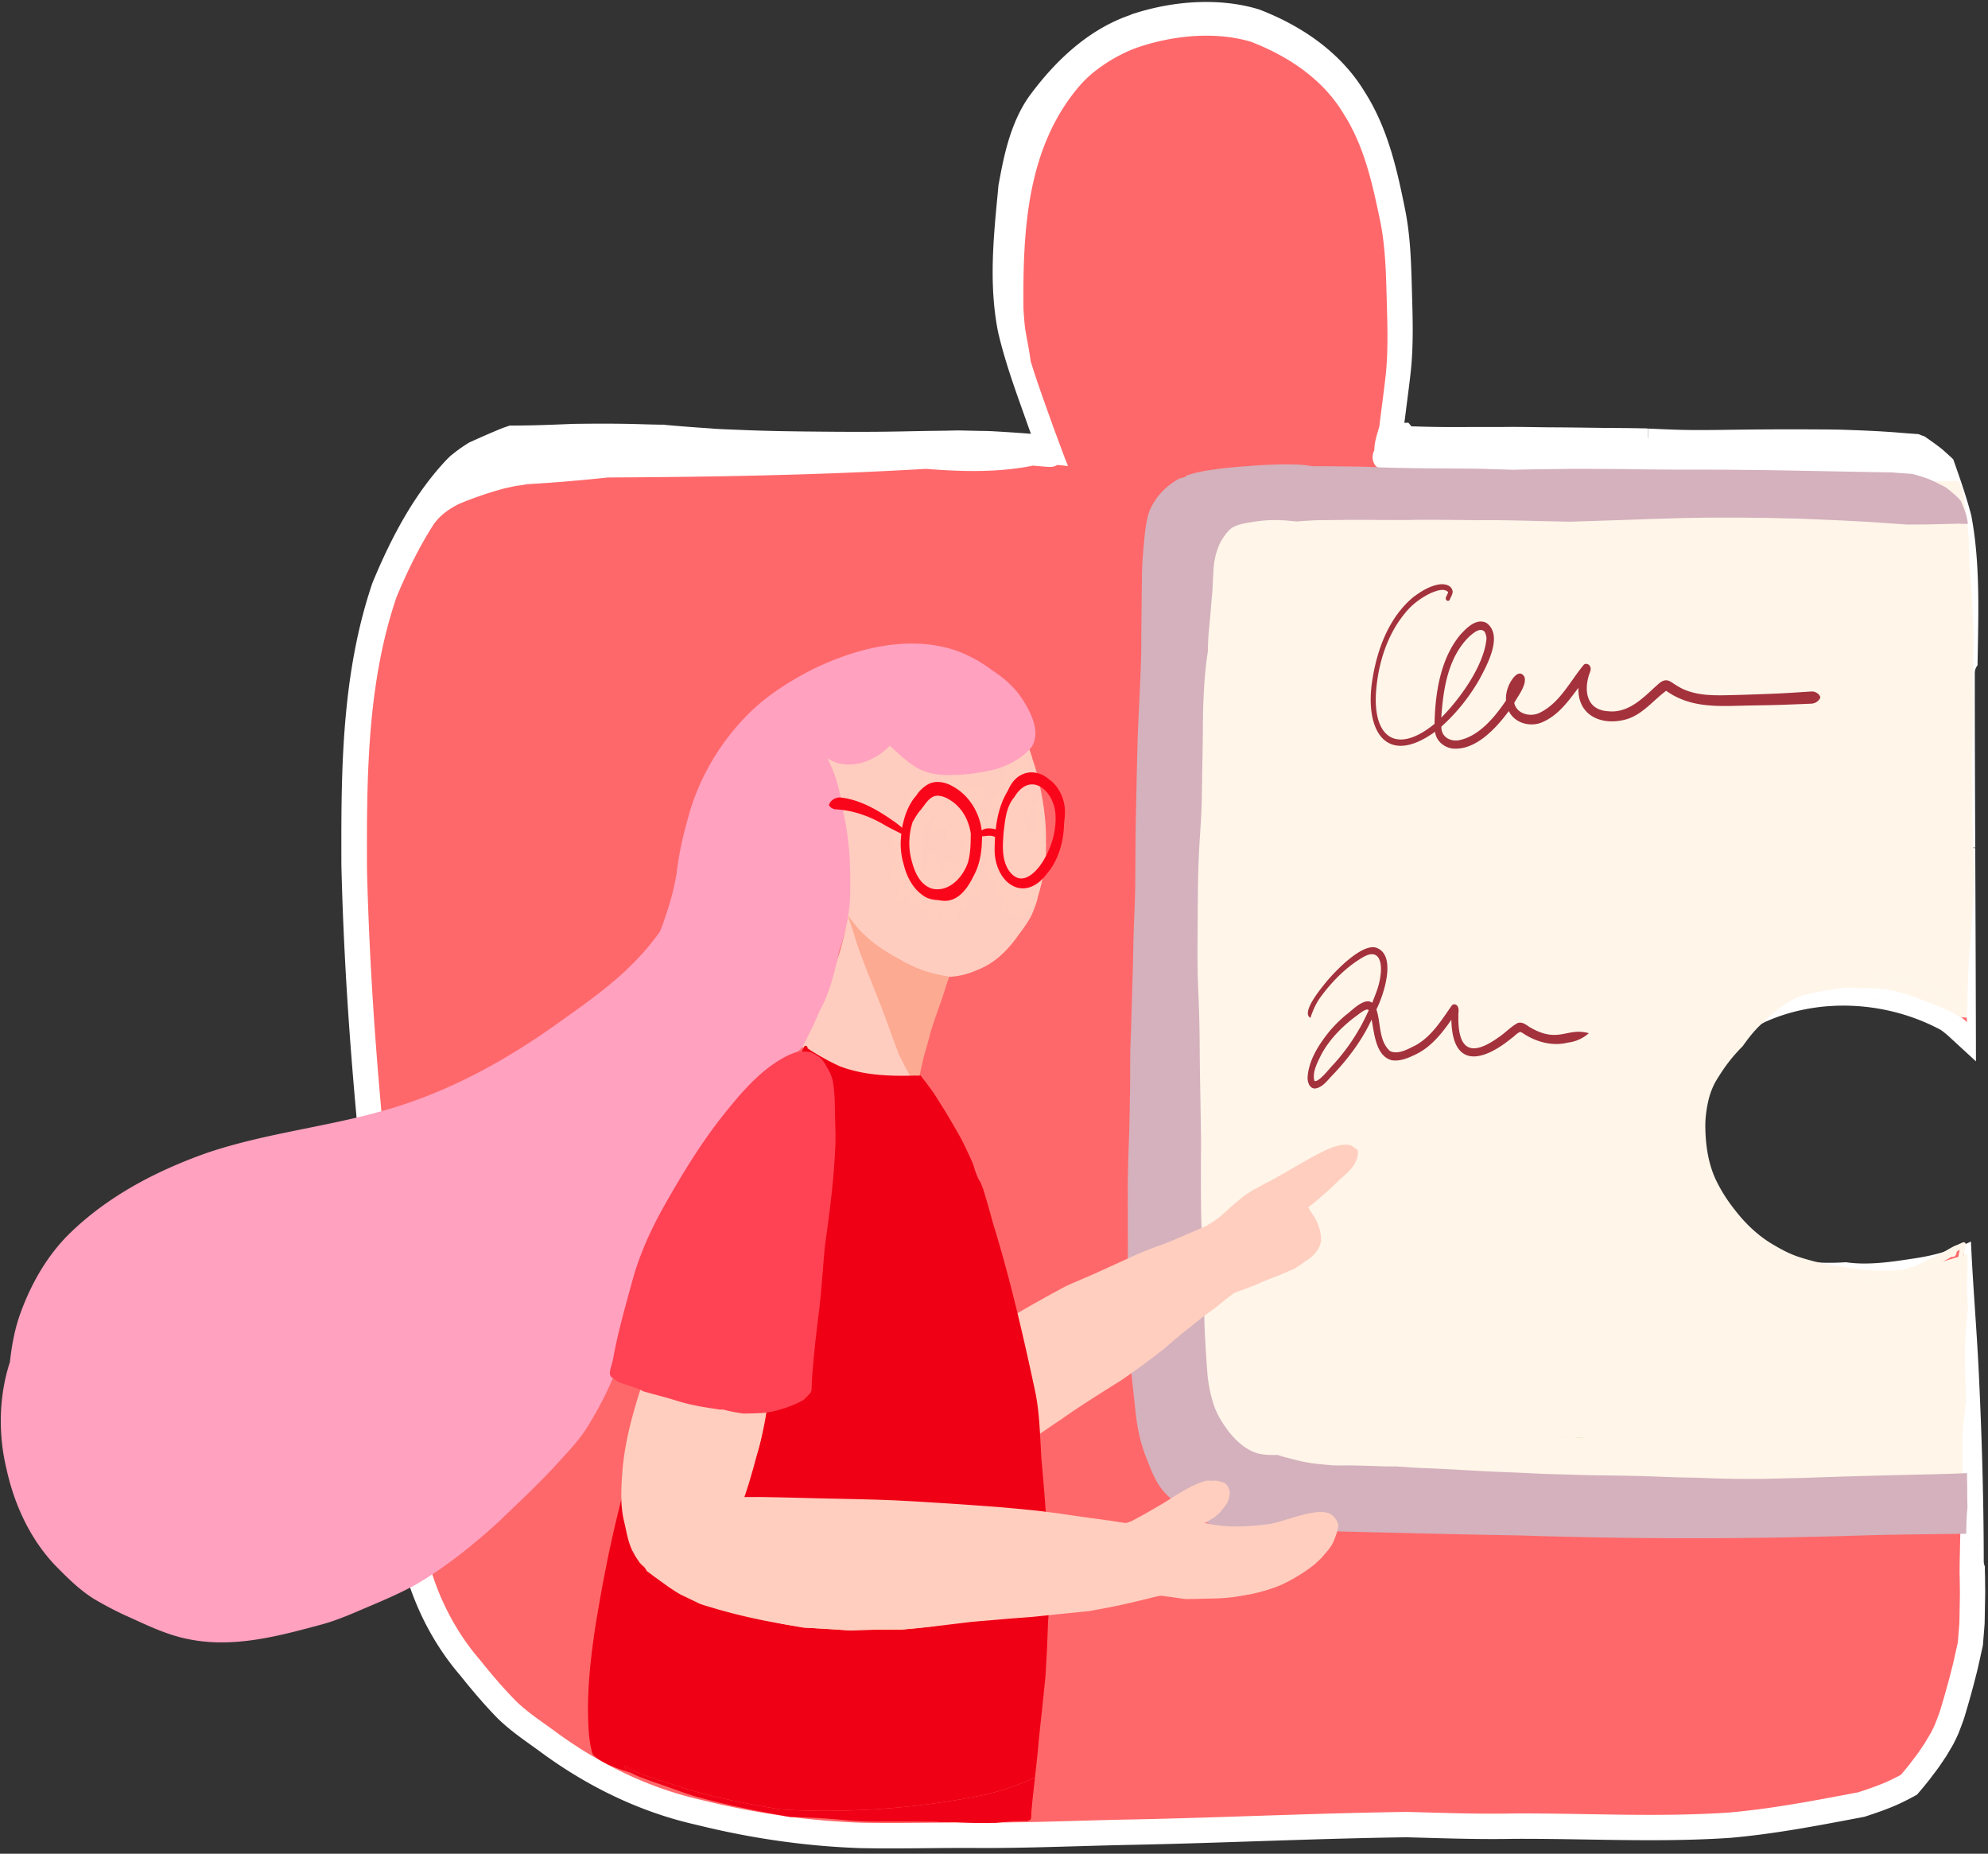 <svg fill="none" height="289" width="310" xmlns="http://www.w3.org/2000/svg"><rect width="100%" height="100%" fill="#333333" stroke="none"/><path d="M251.264 151.095s0-.009.004-.013l.024-.049a.334.334 0 0 1-.028.057zm41.397 48.911h.012c.008 0 .016-.004.024-.008.011 0 .019-.008.031-.008h.008a.456.456 0 0 1-.079.02z" fill="#dbb5ff"/><path d="M292.672 200.006s.018-.005.026-.009a.058.058 0 0 0-.026.009zm-.014-.002h-.008c-.011 0-.019.008-.031.008h.004c-.011 0-.023.008-.034.012.019-.008.042-.012.061-.02zm-12.862-45.971l.091-.024-.091.024z" fill="#dbb5ff"/><path d="M176.347 2.305c-5.818 1.96-11.192 6.283-15.963 12.848l-.08.115c-2.873 4.256-3.814 9.343-4.572 13.428l-.032.175-.154 1.617c-.37 3.883-.755 7.897-.755 11.942 0 3.426.274 6.47.842 9.315l.028.131c1.008 4.296 2.476 8.42 3.901 12.41.266.752.536 1.503.798 2.254l.397 1.089a19.165 19.165 0 0 1-.496-.04 296.778 296.778 0 0 0-5.485-.358c-.544-.031-1.056-.04-1.548-.047-.191 0-.381-.004-.576-.008l-2.711-.06c-.599-.012-1.17 0-1.722.016-.23.004-.461.012-.683.016l-.722.008c-.596.008-1.195.016-1.79.02l-5.128.1h-.131c-4.112.075-8.228.05-11.363.023-4.188-.036-8.28-.084-12.328-.25l-3.473-.14a51.937 51.937 0 0 1-1.782-.115c-.31-.024-.615-.047-.933-.067-1.794-.12-3.687-.267-6.124-.481l-.187-.036h-.369c-1.143-.012-2.314-.048-3.504-.083-3.573-.108-7.172-.084-10.217-.044h-.11c-1.084.048-2.16.087-3.24.131h-.09c-1.827.076-3.767.12-5.934.135h-.635l-.6.207c-.159.055-.317.107-.476.167l-.072.028-.07.027c-1.731.7-3.438 1.463-4.879 2.115l-.262.119-.242.155c-.667.425-1.207.798-1.707 1.176l-.15.115-.04.036-.719.564-.15.147s-.286.279-.39.382l-.083.083c-4.393 4.67-8.049 10.73-11.502 19.071l-.051.12-.044.123c-4.437 13.114-4.81 26.983-4.81 40.065 0 1.28 0 2.559.007 3.831v.083c.433 17.78 1.878 37.026 4.418 58.839a454.744 454.744 0 0 1 1.64 24.69c.344 8.977.896 17.751 3.821 26.367 1.766 6.219 4.684 11.727 8.68 16.38 2.025 2.54 3.89 4.686 5.704 6.554l.06.059c1.659 1.637 3.456 2.925 5.195 4.169.639.457 1.246.89 1.838 1.335l.055.04c7.585 5.508 15.658 9.243 24.005 11.111 8.569 2.126 17.19 3.346 25.632 3.624h.055c3.485.068 6.998.036 10.395.004 2.294-.02 4.664-.044 6.97-.032 5.505.044 11.065-.119 16.443-.274 2.937-.083 5.974-.171 8.962-.226 6.224-.131 12.538-.338 18.647-.541 7.731-.254 15.725-.52 23.572-.624.988.024 1.972.052 2.96.08 4.462.127 9.07.254 13.654.163 3.786-.024 7.664.043 11.415.103 7.354.123 14.959.25 22.504-.262l.079-.008c6.668-.588 13.249-1.84 19.615-3.048l1.171-.223.242-.079c1.572-.513 3.398-1.129 5.18-1.944l.051-.023a40.995 40.995 0 0 0 2.088-1.053l.643-.35.476-.557c.457-.532.885-1.065 1.298-1.577l.115-.139 1.195-1.582c.377-.501.699-.989 1.012-1.458.123-.183.242-.366.369-.549l.076-.107.067-.111c.286-.485.572-.97.861-1.455l.02-.036c.314-.536.548-1.049.758-1.502l.155-.337.04-.1a47.67 47.67 0 0 0 .873-2.333l.044-.131a140.87 140.87 0 0 0 2.099-7.634l.091-.409c.227-.997.449-1.999.667-3l.056-.259.099-1.22c.06-.695.111-1.386.167-2.082l.008-.107v-.108c.008-.258.067-3.528.067-3.528.008-.497.02-.994.02-1.491v-.091c-.012-.477-.016-.958-.02-1.435v-.321c-.008-.227-.008-.45-.016-.656l-.008-.31c0-.107-.008-.215-.008-.318v-.155c0-.155.008-.306.008-.461a2.015 2.015 0 0 1-.182-.862c-.008-9.705-.302-19.401-.758-29.094-.326-6.902-.929-13.809-1.239-20.72-2.699 1.3-5.659 2.142-8.426 2.567-3.354.513-7.434 1.208-11.065.66-5.93.401-11.721-.572-16.805-2.841-.282-.128-.568-.251-.854-.378-2.556-1.124-4.969-2.19-6.005-4.006-2.5-4.764-3.524-7.948-3.524-10.976 0-2.491.706-5.102 2.219-8.21l.099-.203.075-.21c1.806-5.099 7.049-7.908 12.145-10.615 8.423-3.815 18.901-3.35 27.418 1.209.425.29.877.655 1.413 1.148l4.092 3.763c-.02-11.079-.067-22.162-.111-33.242l-1.532-.107h1.115l.417.028c-.036-9.057-.071-18.113-.071-27.17 0-.521.166-.938.428-1.244.119-7.765.465-15.792-.976-23.383-.774-2.952-1.786-5.845-2.81-8.73l-.111-.112-.088-.091-1.25-1.133c-.397-.353-.778-.636-1.115-.886-.091-.067-.337-.254-.337-.254l-1.58-1.113-.381-.127-.552-.223-.627-.043c-.758-.052-1.516-.112-2.286-.175-3.247-.27-6.517-.39-9.569-.485h-.096c-.357-.004-.718-.008-1.079-.016h-.322c-.15-.008-.297-.008-.448-.008h-.357c-4.672-.036-9.363-.02-13.94.04l-.984.012a240.39 240.39 0 0 1-5.874.036c-2.151-.024-4.37-.128-6.513-.223l-.072 1.59-.015-.227.055-1.367h-.095l-.544-.048-.103.02c-1.425-.04-2.842-.047-4.219-.06-.683-.003-1.365-.007-2.044-.015-2.648-.036-5.382-.076-8.085-.088-.869-.004-1.738-.016-2.608-.031-1.444-.02-2.941-.044-4.441-.028-1.183.012-2.362.012-3.54.008-1.104 0-2.207 0-3.307.008a191.971 191.971 0 0 1-6.981-.084 28.05 28.05 0 0 0-.587-.02c-.139 0-.27-.008-.401-.012l-.477-.572-.615.04c.123-1.01.254-2.019.381-3.012.207-1.606.421-3.267.607-4.94.211-1.971.31-4.057.31-6.565 0-1.776-.048-3.553-.099-5.27l-.036-1.29c-.111-3.979-.226-8.088-1.06-12.24-1.131-5.536-2.532-12.423-6.298-18.297-3.33-5.524-8.966-9.943-16.301-12.784l-.139-.056-.143-.043c-5.819-1.757-13.066-1.45-19.893.842z" fill="#fff"/><path d="M177.615 7.32c-.643.214-1.266.464-1.877.739-.897.417-1.778.882-2.62 1.39-.131.08-.262.163-.393.247-.103.063-.206.131-.305.195-.603.4-1.191.826-1.762 1.275-.012.012-.028.02-.04.032l-.262.215a17.468 17.468 0 0 0-2.096 2.066c-8.16 9.609-8.779 22.433-8.664 34.709.083 1.255.155 2.511.377 3.755.262 1.466.556 2.909.746 4.371 1.016 3.33 2.231 6.605 3.394 9.887.659 1.8 1.329 3.6 2 5.397.155.346.29.707.425 1.073a24.423 24.423 0 0 0-1.711-.183c-.028.028-.055.044-.083.064-.012.008-.016.012-.024.016s-.012.008-.016.008c-.325.175-.675.23-1.048.218-.567-.016-1.131-.075-1.695-.127a75.606 75.606 0 0 0-.948-.075 2.06 2.06 0 0 1-.29.075c-5.418 1.021-10.879.862-16.328.43-16.503.969-33.038 1.259-49.573 1.346-4.203.437-8.41.811-12.626 1.042-.551.103-1.1.198-1.659.258-.659.131-1.313.27-1.968.425a54.82 54.82 0 0 0-7.061 2.424c-1.401.716-2.683 1.606-3.58 2.758a1.95 1.95 0 0 1-.187.21c-2.357 3.645-4.278 7.603-5.922 11.565-4.62 13.587-4.64 28.215-4.592 42.418.477 19.468 2.132 38.913 4.394 58.254a455.646 455.646 0 0 1 1.659 24.841c.33 8.516.857 17.092 3.648 25.223 1.551 5.492 4.199 10.63 7.946 14.962 1.738 2.177 3.552 4.295 5.497 6.294 1.996 1.964 4.393 3.462 6.632 5.139 6.775 4.9 14.387 8.595 22.583 10.411 8.129 2.011 16.48 3.231 24.854 3.505 5.771.112 11.546-.055 17.321-.031 8.434.063 16.86-.346 25.291-.493 14.109-.294 28.215-.978 42.325-1.164 5.509.139 11.026.353 16.539.242 11.232-.068 22.488.612 33.701-.147 6.783-.596 13.467-1.892 20.147-3.155 1.615-.525 3.211-1.065 4.758-1.773a38.037 38.037 0 0 0 1.894-.95c.44-.512.869-1.041 1.298-1.569.381-.505.766-1.01 1.147-1.514.448-.596.853-1.236 1.278-1.856.289-.489.579-.982.873-1.467.262-.449.476-.937.698-1.41.286-.708.552-1.411.802-2.134a140.362 140.362 0 0 0 2.044-7.392c.246-1.093.496-2.19.734-3.282.028-.318.052-.636.08-.954l.166-2.055.024-1.148c.012-.592.02-1.18.032-1.772.012-.664.028-1.324.028-1.987-.012-.593-.016-1.185-.024-1.773 0-.214-.008-.429-.012-.644-.004-.282-.02-.56-.012-.838v-.016c.004-.986.028-1.975.048-2.961.016-.854.028-1.708.059-2.563v-.032-.031c.02-.696.036-1.391.064-2.083 0-.334.024-.675.039-1.013.012-.35.028-.7.04-1.049v-.02c.012-.568.012-1.141.024-1.705.008-.226.012-.453.016-.679-.008-.565-.012-1.129-.016-1.693 0-.394.016-.791.028-1.185.012-.413.016-.826.024-1.239 0-.136.008-.271.008-.406a7.3 7.3 0 0 1-.036-.425c-.016-.298-.028-.6-.044-.902-.004-.095 0-.195.004-.29 0-.183.008-.366.012-.549 0-.099.008-.194.012-.294a.468.468 0 0 1-.202-.401c0-.25.007-.505.015-.755a95.19 95.19 0 0 0-.047-1.522 18.386 18.386 0 0 1 .012-1.558c.027-.62.055-1.236.087-1.856a34.594 34.594 0 0 1-.024-.882c0-.095 0-.195-.004-.294 0-.159.008-.326.028-.485.016-.131.048-.258.087-.389.016-.052.036-.096.056-.143.004-.08.012-.159.016-.239.012-.151.02-.298.028-.449-.012-.147-.02-.29-.032-.433-.012-.159-.008-.318-.016-.481 0-.075 0-.155-.008-.23-.008-.191.016-.382.024-.569a.523.523 0 0 1 .178-.373c.012-.243.024-.485.048-.727.028-.346.056-.692.099-1.038v-.008-.027c0-.008 0-.016.004-.024v-.012c.016-.151.036-.302.056-.449a.636.636 0 0 1 .028-.127c0-.143-.004-.286 0-.426v-.043.008c.004-.505.011-1.01.015-1.514 0-.203.016-.402.024-.604.004-.112.012-.227.02-.338l-.087-3.998c-.016-.759-.036-1.514-.056-2.277-.02-.862-.063-1.725-.059-2.587l.012-3.473c0-.867.071-1.733.123-2.595-2.687.79-5.561 2.543-7.434 3.795-2.842 2.038-6.228 2.65-9.661 2.821-6.735.62-13.542-.33-19.738-3.084-3.254-1.446-6.898-2.817-8.728-6.084-4.385-8.297-5.636-14.036-1.389-22.727 2.302-6.469 8.375-9.756 14.134-12.796 9.831-4.482 21.766-3.747 31.212 1.355.742.481 1.409 1.038 2.056 1.626-.143-2.118-.325-4.233-.377-6.359-.075-2.881-.032-5.762-.079-8.643a156.758 156.758 0 0 1-.072-5.818c.016-1.911.119-3.819.25-5.722 0-.024 0-.048.004-.076 0-.044.008-.091.012-.135 0-.024 0-.048.004-.075.155-2.285.258-4.582.409-6.871.135-2.043.266-4.09.365-6.14.056-1.661.103-3.322.191-4.983.091-1.721.166-3.434.17-5.159-.032-1.561-.087-3.127-.139-4.685-.055-1.721-.158-3.445-.19-5.166-.016-.87 0-1.733.024-2.599v-.696c-.048-.425-.092-.846-.139-1.271-.08-.7-.179-1.403-.25-2.102-.04-.382-.092-.763-.123-1.149-.036-.429-.068-.854-.1-1.283-.055-.732-.075-1.459-.099-2.19-.012-.306-.008-.608-.012-.91 0-.402-.012-.807-.012-1.208v.103c-.012-.735 0-1.47-.027-2.201v-.036l-.108-1.188a18.046 18.046 0 0 0-.48-1.292c-2.278-3.632-6.696-5.969-10.875-7.582-.802.012-1.599.024-2.401.024-8.395.04-16.789 0-25.184 0h-50.485c-.719 0-1.239-.314-1.552-.763-1.358-.314-1.739-1.92-1.151-2.969.004-1.315.432-2.496.778-3.712.321-2.634.686-5.261.984-7.9.417-3.87.29-7.773.179-11.655-.119-4.141-.183-8.302-1.008-12.383-1.195-5.826-2.505-11.855-5.783-16.917-3.207-5.33-8.637-8.922-14.364-11.127-5.525-1.661-12.062-1.01-17.48.802zm127.85 149.05c0 .052-.036.1-.095.104-.052 0-.103-.04-.103-.096a.1.1 0 0 1 .095-.103c.051 0 .103.04.103.095z" fill="#ff686a"/><path d="M307.717 140.096a395.708 395.708 0 0 1-.472 6.505v-.036c-.02.27-.04.545-.063.815-.123 1.538-.191 3.08-.274 4.618-.084 1.522-.096 3.048-.131 4.57-.012.397-.02.794-.028 1.192 0 .008-.008.016-.008.028-.004.091-.004.186-.004.278 0 .091 0 .21-.004.318v-.008c0 .099-.008.198-.008.298a17.17 17.17 0 0 0-1.151-.119 12.669 12.669 0 0 0-.619-.406c-.004 0-.008-.004-.012-.008h.008s-.004 0-.008-.004a10.795 10.795 0 0 0-.361-.218c-.079-.044-.155-.092-.234-.131-.068-.036-.135-.072-.207-.092a.502.502 0 0 0-.218-.055h-.004a9.835 9.835 0 0 0-.968-.473 74.077 74.077 0 0 0-2.739-1.117 54.968 54.968 0 0 0-2.953-1.041c-.909-.29-1.846-.553-2.786-.692-1.016-.147-2.032-.278-3.06-.266-.524.008-1.052.02-1.576.028h-.071c-.814-.111-1.636-.183-2.453-.068-.389.056-.786.1-1.175.167-.397.068-.798.139-1.199.203-.682.115-1.373.242-2.048.389-.635.139-1.274.275-1.893.481a9.854 9.854 0 0 0-1.397.573c-.183.095-.373.182-.552.29-.674.409-1.313.87-1.948 1.339-.29.214-.564.457-.834.699-.298.267-.587.537-.881.807-.54.505-1.08 1.009-1.584 1.55a20.806 20.806 0 0 0-1.44 1.752c-.211.282-.417.565-.62.851a26.53 26.53 0 0 0-.805.838 25.703 25.703 0 0 0-2.668 3.473c-.396.62-.801 1.24-1.107 1.912a12.107 12.107 0 0 0-.675 1.884 18.203 18.203 0 0 0-.428 2.261 15.224 15.224 0 0 0-.139 2.138c.028 2.948.468 5.977 1.798 8.635a23.935 23.935 0 0 0 2.294 3.708c.865 1.152 1.782 2.269 2.822 3.266 1.056 1.014 2.207 1.94 3.469 2.695 1.246.743 2.532 1.45 3.901 1.935.77.27 1.544.485 2.33.703.468.128.937.231 1.413.326.5.104 1.004.227 1.508.31.6.1 1.195.195 1.794.294.576.096 1.147.199 1.723.271 1.52.194 3.044.337 4.58.345 1.512.008 3.02-.091 4.513-.341a44.12 44.12 0 0 0 4.413-.962c1.378-.374 2.735-.807 4.1-1.232l.187-.06c.02.577.02 1.157.024 1.729l-.024 1.824v.231c-.004.604-.012 1.204-.016 1.808 0 .334.024.671.036 1.005.008.223.012.441.024.664.023.441.043.882.067 1.323l-.071.58c-.004.048-.012.092-.02.139v.028c-.06.692-.127 1.387-.191 2.079-.024.262-.036.524-.055.79-.032.453-.06.902-.092 1.355-.035.565-.023 1.137-.031 1.701-.004.449-.012.898-.016 1.348 0 .158-.008.317 0 .476v.004c.047 1.638.095 3.275.147 4.908V217.683c.008.219.023.437.035.656-.103.878-.214 1.756-.317 2.634-.04.358-.068.716-.099 1.077-.04.422-.08.839-.116 1.264 0-.008 0-.016.004-.024-.008.088-.004.171-.004.263l-.011.616-.024 1.51c-.008.568 0 1.136.008 1.704.023 1.729.035 3.454.035 5.178v.036a522.119 522.119 0 0 1-10.252-.214c-9.013-.382-18.043-.211-27.064-.378-13.749-.167-27.505-.421-41.258-.33-4.56.06-9.117.135-13.677.167-3.945-.032-7.954.183-11.852-.365-2.659-.449-5.239-1.304-7.418-2.528-1.921-1.089-3.135-2.678-3.993-4.324-1.794-3.028-2.175-6.318-2.452-9.573-.266-2.487-.683-4.963-1.056-7.447-.746-4.948-1.215-9.919-1.977-14.87-.845-5.02-1.635-10.047-2.262-15.09-.397-3.362-.977-6.716-1.147-10.093-.659-7.646-1.433-15.308-1.35-22.99-.027-8.564-.262-17.139-.484-25.727.04-3.044.052-6.088-.139-9.136-.095-1.725-.397-3.434-.583-5.154-.163-2.186-.29-4.38-.318-6.573a.411.411 0 0 0 .06-.191c.008-.413.016-.83.016-1.244v-.572-.04.016c.02-.473 0-.95.051-1.426.028-.263.036-.525.084-.783.043-.267.091-.533.142-.8.068-.301.139-.607.211-.91.004-.023.012-.043.016-.067 0 .004 0 .008-.004.016.123-.508.198-1.025.274-1.542a15.331 15.331 0 0 1 .258-1.51 48.765 48.765 0 0 1 1.262-3.656 23.764 23.764 0 0 1 3.5-5.929c.635-.882 1.501-1.641 2.525-2.253.063-.02.123-.044.186-.064.48-.147.961-.29 1.457-.401a55.685 55.685 0 0 1 1.659-.35c.373-.063.75-.127 1.131-.187.873-.13 1.766-.206 2.651-.286.901-.08 1.806-.131 2.711-.17 1.925-.088 3.85-.211 5.771-.31.897-.048 1.794-.104 2.695-.156a84.217 84.217 0 0 1 2.643-.091c1.929-.048 3.854-.14 5.783-.21.957-.036 1.913-.088 2.87-.128.964-.04 1.929-.083 2.897-.123.413-.02.826-.036 1.239-.056.504-.027 1.008-.063 1.508-.087.929-.048 1.857-.087 2.786-.131 1.024-.048 2.052-.107 3.076-.155.46-.024.921-.052 1.381-.064.377-.008.75-.024 1.124-.036l2.393.072c1.397.04 2.79.032 4.187.036.341 0 .683.016 1.02.024.338.008.675.016 1.012.027l2.163.072c.338.012.679.012 1.012.016.374.004.747.012 1.124.016.69.008 1.385-.004 2.075.004 1.366.02 2.731.047 4.096.091 1.465.044 2.93.084 4.398.115 1.318.028 2.632.1 3.945.14.754.023 1.505.043 2.259.055l2.365.036h-.004c.096 0 .195.004.294.008h.171c.702.02 1.409.04 2.111.055.719.016 1.441.036 2.159.028.715-.004 1.421-.02 2.136-.043.726-.024 1.448-.04 2.175-.04.635 0 1.27.012 1.905.024.77.012 1.54.02 2.31.027 1.361.012 2.719.004 4.076.032 1.385.028 2.774.068 4.159.084 1.374.012 2.751.008 4.124.04.774.02 1.548.035 2.326.051.73.016 1.461.016 2.191.02 1.31.008 2.62-.04 3.933-.032.639 0 1.278.012 1.917.016.754.004 1.509 0 2.263-.008 1.349-.012 2.695-.044 4.044-.075h.341c.04.091.084.186.123.278a89.823 89.823 0 0 0 .473 1.097c0 .008.004.016.008.023v.008s0 .012.004.016v.004c0 .004.004.008.008.016a1.26 1.26 0 0 0 .031.068s0-.004-.004-.004l.171.401c.036.421.075.843.119 1.264.131 1.244.274 2.488.429 3.731.095.783.174 1.57.242 2.353V85.239c0 .068.004.135.004.203l.083 2.368c.004.171.004.346.02.517.028.33.056.66.079.99.048.58.088 1.156.143 1.732l.06.628.083 1.665.06 1.272c0 .08.008.159.012.238.004.111.008.227.015.346.076 1.51.159 3.016.179 4.53v-.1c.008.911-.036 1.821-.063 2.727-.016.481-.04.962-.044 1.447 0 .524-.008 1.053-.012 1.577-.004.314.012.628.02.942.004.266.008.533.02.799.02.596.047 1.188.075 1.784v.091c-.02 1.177-.044 2.357-.063 3.529-.016.898-.048 1.797-.076 2.695-.024.854-.036 1.705-.047 2.559 0 .147-.008.298-.008.449-.008.314-.016.628-.012.942 0 .421.008.842.012 1.264 0 .445.008.894.012 1.343s.007.894.007 1.343c0 .672.004 1.343 0 2.015v.671-.008l-.011 1.439v.203c-.004.178-.008.353 0 .532.031.982.055 1.963.083 2.945.02.814.079 1.625.123 2.44.024.421.044.846.067 1.268l.06 1.267a134.123 134.123 0 0 1-.191 4.201z" fill="#fff5e9"/><path d="M292.149 155.825c-.25-.007-.504-.023-.758-.031a14.9 14.9 0 0 1 1.73.063c-.325-.012-.651-.02-.972-.032z" fill="#fff5e9"/><path d="M305.96 194.404c-.198.414-.691.589-1.032.875a52.27 52.27 0 0 1-5.191 3.127c1.806-1.613 3.738-3.068 5.727-4.427.286-.198.635.111.496.421z" fill="#fff6ea"/><path d="M306.449 194.643c-.262 1.192-.805 2.285-1.361 3.362.183-1.069.294-2.225.512-3.31-.369.282-.746.576-1.092.89-.087.08-.222.107-.321.056-1.913 1.144-3.921 2.086-5.91 3.092-1.135.552-2.266 1.172-3.508 1.45-.417.079-.647-.382-.366-.684.997-.731 2.287-.985 3.346-1.625 1.691-.898 3.422-1.713 5.12-2.591.826-.362 1.568-.989 2.425-1.224.235-.131.492-.21.723-.346.643-.23.575.545.428.934z" fill="#fff6ea"/><path d="M305.037 195.531c-.031.064-.067.127-.103.191-.111.187-.373.294-.571.202-5.795 3.434-12.705 4.094-19.25 5.016-.004 0-.004-.008 0-.008 5.342-1.264 10.724-2.468 15.884-4.364a27.583 27.583 0 0 0 2.806-1.351c.306-.139.619-.413.972-.346.29.072.409.41.266.664zm-5.247-41.015c-.346.071-.655-.151-.973-.255a22.317 22.317 0 0 0-3.866-1.188 43.779 43.779 0 0 0-2.881-.409.563.563 0 0 1-.413-.183c-.329-.354.064-.882.484-.894 2.334.314 4.648.838 6.867 1.645.297.103.603.191.897.314.48.231.452.882-.111.978z" fill="#fff6ea"/><path d="M306.584 158.568a9.549 9.549 0 0 0-.746-.624c-.29-.218-.592-.413-.897-.604h.008a6.827 6.827 0 0 0-.365-.222c-.08-.044-.155-.092-.235-.131-.019-.012-.043-.02-.063-.032v-.004c-2.374-2.015-5.251-3.529-8.287-4.145-.501.016-.405-.759.023-.807.239-.035.481.008.719.064 1.941.433 4.036.966 5.727 1.967 1.548.974 3.695 1.9 4.171 3.831.024.091.036.191.036.286a.99.99 0 0 1-.087.417zm-10.717-4.895c-.619 0-1.262-.31-1.806-.529.604.183 1.27.211 1.81.525 0 0 0 .004-.004.004z" fill="#fff6ea"/><path d="M296.84 153.912c-.043.063-.119.044-.178.024-1.096-.27-2.167-.632-3.247-.958 1.103.111 2.187.529 3.263.795.075.016.222.032.158.139z" fill="#fff6ea"/><path d="M296.744 153.923c-.115.139-.46-.095-.631-.111-1.071-.338-2.218-.596-3.266-.934 1.226.115 2.397.505 3.572.854.099.056.361.036.325.191z" fill="#fff6ea"/><path d="M246.224 224.102l-.591-.024c.103 0 .206 0 .305-.004.119.008.234.016.353.02l1.028.06c-.365-.012-.73-.032-1.095-.048zm-2.918-.122h.107c.416.016.833.036 1.25.056.052 0 .103.008.159.008-.504-.02-1.012-.044-1.516-.064z" fill="#d47d10"/><path d="M305.723 81.635c-.683.016-1.365.036-2.044.052-1.108.028-2.211.052-3.318.075-.461.009-.921.005-1.381.009h-1.719c-.357-.028-.714-.056-1.068-.076h-.031c-.024 0-.052 0-.076-.008h-.067c-.068-.008-.139-.012-.207-.016h.024c-.945-.067-1.889-.131-2.834-.199h-.02c-1.738-.123-3.48-.206-5.219-.302-.837-.047-1.679-.075-2.516-.115a278.73 278.73 0 0 0-2.56-.107c-.941-.036-1.886-.08-2.83-.104l-3.596-.083c-.909-.024-1.822-.024-2.735-.04-.833-.008-1.671-.024-2.504-.024h-3.707c-.985 0-1.965.024-2.945.036-.81.012-1.62.024-2.425.048-1.124.036-2.251.067-3.378.1h-.091c-1.163.031-2.326.083-3.485.122-3.362.116-6.723.22-10.085.33-.159 0-.314-.008-.473-.008-1.424-.027-2.845-.051-4.274-.091h.008c-.095 0-.187-.008-.278-.008h-.195c-.797-.024-1.591-.044-2.389-.06-.048-.004-.091-.008-.139-.004h-.024c-1.008-.023-2.016-.04-3.024-.055-1.179-.016-2.362-.008-3.54-.004-1.961-.016-3.922-.048-5.882-.06-1.032-.008-2.068-.004-3.1 0-.83 0-1.655.032-2.489.032-1.417 0-2.834-.008-4.251-.012-1.409-.008-2.818-.028-4.227-.012-1.48.012-2.961.032-4.437.04-1.322.008-2.639.107-3.953.207-.024 0-.044 0-.068.004-.567-.052-1.131-.112-1.698-.16-.31-.027-.623-.035-.933-.047-.325-.012-.651-.02-.976-.012-.695.016-1.386.048-2.076.131-.723.087-1.437.203-2.147.33-.647.115-1.282.274-1.882.556-.42.199-.758.497-1.059.847a5.851 5.851 0 0 0-.393.489c-.195.278-.393.56-.56.854-.337.596-.576 1.228-.77 1.884a11.41 11.41 0 0 0-.389 1.939c-.075.644-.091 1.3-.127 1.947-.036.628-.063 1.26-.095 1.888-.032.655-.115 1.307-.175 1.959-.059.648-.091 1.3-.151 1.947-.059.664-.127 1.331-.19 1.995-.115 1.208-.199 2.42-.187 3.636a48.857 48.857 0 0 0-.417 3.287c-.063.743-.13 1.486-.174 2.229-.052.878-.095 1.753-.131 2.627-.06 1.446-.06 2.901-.072 4.351-.023 3.092-.111 6.18-.142 9.272v-.008c-.02 1.406-.056 2.813-.135 4.216-.08 1.439-.179 2.877-.266 4.316-.167 2.758-.215 5.523-.242 8.289 0 .278-.004.557-.008.835-.012 1.506-.016 3.012-.028 4.518-.008 1.578-.032 3.159-.008 4.737.012.803.016 1.602.044 2.404.027.807.059 1.618.091 2.425.067 1.581.123 3.163.155 4.744.059 3.06.051 6.124.115 9.184.055 2.905.087 5.806.143 8.711 0 .819-.004 1.637-.012 2.456-.008.731-.012 1.458-.012 2.19 0 3.147-.008 6.298.115 9.442.055 1.466.159 2.929.226 4.395.068 1.546.127 3.092.175 4.638.008.719.016 1.434.008 2.153a74.557 74.557 0 0 0 0 2.115c.024 1.541.095 3.083.186 4.625.088 1.471.183 2.937.298 4.403.119 1.51.405 3.009.829 4.459l.008.024s0 .008.004.016v.012a12.286 12.286 0 0 0 1.112 2.583c.389.675.833 1.319 1.302 1.943.262.354.547.688.845 1.009.258.279.524.557.814.799.373.314.742.632 1.159.886.714.434 1.48.799 2.313.934.846.139 1.703.151 2.557.12.508.186 1.043.329 1.575.464.588.148 1.167.303 1.758.442.31.071.616.147.929.206.334.064.667.119 1.004.171.58.092 1.175.135 1.763.195.309.032.615.063.924.091.167.016.342.036.508.044.159.008.322.012.485.02.611.028 1.226.012 1.841 0h.004c1.886.012 3.771.087 5.656.147.683.024 1.365.024 2.044.012.639.044 1.278.091 1.913.135 1.314.091 2.628.143 3.945.195 1.116.051 2.231.103 3.346.163 1.032.055 2.064.123 3.1.178 1.171.064 2.342.128 3.509.175 1.095.048 2.191.088 3.286.131 1.762.08 3.521.187 5.287.231 1.381.036 2.762.079 4.143.123 1.366.048 2.735.06 4.096.076 1.195.015 2.386.027 3.58.055.679.016 1.366.024 2.044.044l2.132.071c.925.04 1.849.076 2.778.108.889.032 1.778.043 2.667.059.786.012 1.572.04 2.358.068a146.857 146.857 0 0 0 6.688.139c1.313 0 2.619-.004 3.933-.04 1.401-.039 2.798-.075 4.199-.103.107 0 .214-.008.322-.008.107 0 .21-.008.321-.008l.667-.024 1.028-.036c.56-.019 1.119-.039 1.679-.055 1.198-.04 2.397-.088 3.596-.119 2.921-.08 5.842-.159 8.763-.231 2.588-.06 5.172-.103 7.76-.199.627-.023 1.254-.051 1.881-.083 0 .099 0 .199.004.298 0 .262 0 .525.008.787.012.544.012 1.089.02 1.633.008.866 0 1.733.039 2.599-.015.179-.031.362-.043.541-.036.464-.084.925-.095 1.39-.012.346-.024.688-.032 1.03-.008.214-.02.429-.02.647v-.071.083-.071.099-.071.107-.072.267-.072.143-.071.262c-4.997.068-9.986.099-14.983.226-18.214.608-36.432.64-54.622.036-6.914-.111-13.824-.274-20.734-.449-5.08-.107-10.16-.206-15.229-.52a48.867 48.867 0 0 1-2.143-.151c-3.473.298-7.025.476-10.153-.624a23.237 23.237 0 0 1-6.89-4.682c-1.627-1.653-2.31-3.687-3.088-5.627-.948-2.38-1.452-4.836-1.703-7.316-.428-4.085-.948-8.178-1.174-12.295-.032-.716-.068-1.435-.1-2.15.032-1.526.048-3.056.04-4.582-.008-1.812.028-3.62.04-5.428.016-1.697 0-3.394 0-5.095 0-1.749-.016-3.497-.008-5.242.008-1.752.044-3.505.103-5.257.064-1.769.131-3.541.163-5.309.036-1.832.075-3.668.095-5.5.02-1.777 0-3.553.032-5.325.016-.819.059-1.638.087-2.456.032-.906.06-1.812.083-2.719.056-1.832.1-3.668.159-5.503.06-1.781.107-3.565.135-5.345.028-1.733.095-3.466.167-5.202.071-1.689.131-3.382.143-5.071.024-3.771.035-7.539.119-11.31.075-3.422.139-6.843.23-10.265.044-1.649.123-3.298.202-4.947.088-1.777.167-3.557.243-5.333.079-1.836.142-3.676.142-5.512 0-1.717.028-3.434.048-5.15.02-1.88.032-3.756.064-5.635.031-1.713.19-3.418.341-5.123.055-.572.119-1.14.19-1.709.076-.624.191-1.244.326-1.856.083-.341.182-.675.294-1.005.793-1.844 2.083-3.52 4.278-4.864.151-.084.302-.163.457-.238.27-.064.535-.128.793-.223a.477.477 0 0 0 .246-.215c1.818-.655 3.882-.898 5.835-1.16 1.957-.183 10.415-1.033 13.768-.302 2.807-.012 5.617.036 8.423.083 6.203.314 12.415.219 18.626.33 1.381.072 2.771.076 4.152.14 3.179-.08 6.358-.1 9.541-.148h.361c.755 0 1.509.004 2.263.004h.008c1.409.016 2.814.016 4.227.024 1.202.008 2.405.032 3.608.048 2.31.028 4.627.051 6.941.051 2.298 0 4.593 0 6.891.016l3.417.036c1.183.016 2.373.02 3.556.044 2.31.04 4.616.083 6.922.127 3.822.076 7.648.147 11.474.21.505.044 1.005.08 1.509.12.285.024.575.032.861.052.254.015.508.035.762.06.437.106.869.226 1.302.357.643.198 1.274.421 1.889.7.417.19.822.393 1.227.603.269.14.543.27.813.414.23.17.457.345.679.528.417.342.821.684 1.214 1.05l.151.162c.115.135.23.27.349.405.227.529.437 1.062.643 1.602.092.298.183.592.266.894.068.314.127.624.175.942.008.044.012.087.02.131-.389 0-.778-.012-1.167 0z" fill="#d4b1bc"/><path d="M283.663 109.073c-.274.39-.758.612-1.226.632-1.548.064-3.1.128-4.652.179-1.516.052-3.032.068-4.548.1-4.731.059-9.347.623-13.428-2.289-1.988 1.474-3.607 3.616-6.06 4.403-3.81 1.148-7.76-.398-7.621-4.872-1.512 2.022-3.076 4.204-5.437 5.281-1.886.946-4.469.314-5.414-1.653-1.969 2.658-5.172 6.195-8.787 5.845-1.33-.174-2.588-1.239-2.707-2.622-7.605 5.476-10.939-.108-9.835-7.753.714-4.873 2.524-9.935 6.382-13.19 1.178-.89 2.48-1.72 3.949-1.999.79-.147 1.885-.024 2.191.843.182.524-.211.997-.377 1.47-.191.437-.707.19-.643-.227.075-.318.305-.596.365-.922-.699-.675-1.877-.155-2.659.14-1.489.71-2.914 1.744-3.934 3-2.925 3.441-4.322 8.015-4.651 12.446-.481 7.265 3.322 9.701 9.124 4.968.092-4.761.901-10.17 4.045-13.921.972-1.065 2.508-2.619 4.052-1.816 2.691 1.951.036 6.672-1.159 8.905-1.564 2.695-3.536 5.171-5.862 7.245-.083 1.514 1.222 2.333 2.624 2.158 3.214-.576 5.703-3.64 7.445-6.211a4.988 4.988 0 0 1 .35-2.138c.321-.922 1.663-3.088 2.544-1.507.329 1.292-1.024 2.913-1.612 4.026.401 1.753 2.58 2.257 4.037 1.498 3.112-1.554 4.679-4.9 6.819-7.463.246-.214.619-.151.833.068.381.377.222.922.028 1.351-.901 2.654-.425 5.615 2.873 5.83 3.037.349 5.251-1.812 7.303-3.716.505-.421.969-1.005 1.656-1.093.373-.048.714.123 1.02.318.591.39 1.19.779 1.837 1.077 2.397 1.049 4.985.962 7.518.906 2.309-.059 4.619-.143 6.929-.238 1.834-.08 3.668-.211 5.501-.33.552-.02 1.215.33 1.37.878 0 .143-.095.29-.175.401zm-51.863-9.58c-.032-.358-.139-.76-.337-1.05-.711-.636-1.643.21-2.215.668-3.437 3.227-4.203 8.27-4.497 12.764 2.933-2.937 6.72-8.194 7.049-12.383zm15.959 61.583a5.926 5.926 0 0 1-3.266 1.467c-2.199.556-4.501.02-6.438-1.097-.333-.175-.623-.449-.98-.564-.5.131-.945.711-1.326.942-4.656 3.823-9.28 4.705-9.43-2.838-1.497 2.15-3.191 4.276-5.609 5.421-1.143.552-2.413 1.096-3.707.882-2.488-.664-2.703-4.224-3.119-6.339-1.469 3.172-3.576 5.993-5.962 8.528-.853.827-1.643 2.099-2.913 2.23-.83-.06-1.103-.974-1.111-1.681.143-2.694 1.714-5.126 3.357-7.177a20.627 20.627 0 0 1 2.6-2.595c.973-.699 2.913-2.845 4.116-1.912.532-1.339 1.103-2.686 1.278-4.128.326-2.039-.115-4.475-2.683-2.997-2.532 1.463-4.691 3.628-6.426 5.937-.833 1.057-1.385 2.269-1.798 3.533-1.564-.854 1.905-4.908 2.632-5.798 1.409-1.653 5.116-5.496 7.378-5.206 3.632.882 1.413 7.459.278 9.693.726 2.118.325 4.904 2.143 6.501 1.286.56 2.675-.286 3.814-.826 2.612-1.387 4.148-3.943 5.791-6.279.262-.342.754-.203.933.147.25.453.075.989.103 1.482-.095 5.405 2.028 6.39 6.339 3.267.988-.656 1.805-1.566 2.837-2.142.691-.306 1.338.19 1.882.568 4.592 2.722 5.806 0 9.291.985zm-34.494-3.207c.059-.119.115-.238.166-.357-.325-.505-1.675.731-2.048.954-2.087 1.577-3.981 3.485-5.263 5.782-.603 1.224-1.548 2.877-1.155 4.264.631.326 2.37-1.975 2.858-2.448a31.083 31.083 0 0 0 5.438-8.191zm80.62 3.358l.003.002h-.005z" fill="#a3323c"/><path d="M163.112 130.815a3.85 3.85 0 0 0-.012.644v.036c-.024.338-.055.672-.087 1.009-.151.211-.246.477-.33.716a9.822 9.822 0 0 0-.246.81 51.04 51.04 0 0 1-.206.74 1.502 1.502 0 0 1-.044.139.85.85 0 0 0-.004.544.826.826 0 0 0 .524.537 46.74 46.74 0 0 1-.349 1.835v-.019c0 .008 0 .015-.004.019 0 .012-.004.024-.008.04v-.012c0 .008 0 .012-.004.016v-.004c-.103.457-.218.91-.337 1.363v.02c-.044.155-.092.31-.131.461-.048.171-.1.346-.119.521 0 .02-.004.035-.008.055a24.929 24.929 0 0 1-.687 1.924c-.544 1.319-1.433 2.464-2.274 3.604-1.62 2.313-3.68 4.383-6.367 5.393-1.536.703-3.028 1.037-4.488 1.085-1.604 5.36-4.124 10.527-4.739 16.126-.044.032-.088.06-.131.091-.056.036-.116.068-.175.104l-.203.119c-.039.02-.075.04-.115.063-.103.06-.206.12-.305.175l-.064.036c-.008-.008-.016-.012-.024-.02-.75.445-1.809.274-2.679.266-3.226-.051-6.318-.929-9.176-2.412-1.568-.798-3.179-1.597-4.437-2.849-.512-.584-1.445-1.156-1.322-2.031a.376.376 0 0 1 .198-.25 1.94 1.94 0 0 1 .187-.505c1.417-2.094 3.072-4.109 3.977-6.493.619-1.55 1.048-3.167 1.524-4.769.627-1.808 1.131-3.652 1.449-5.54.115-.572.206-1.148.285-1.728a27.097 27.097 0 0 1-2.048-2.993 29.762 29.762 0 0 1-2.341-6.99c-.81-4.188-.671-8.496.059-12.685.449-2.106.473-4.415 1.782-6.219 1.235-1.923 3.088-3.394 4.835-4.789 1.643-1.414 3.635-2.328 5.683-2.988 2.973-1.049 6.307-1.256 9.351-.405 2.326.798 4.449 2.213 6.196 3.938 1.83 1.729 3.227 3.839 4.35 6.08.587 1.264.897 2.631 1.357 3.942 1.016 3.64 1.707 7.435 1.707 11.227v.019z" fill="#ffcdbf"/><path d="M162.35 137.852s0-.016.004-.028c0 .008 0 .016-.004.028zm.218-3.401s.004-.005.007-.005c0 0-.005.005-.007.005zm-.023.02l.02-.012h.008c-.008.008-.016.012-.024.016z" fill="#ffcdbf"/><path d="M150.491 138.286c-2.354 5.396-8.085.568-9.347-3.108-1.136-2.639-.469-7.32 1.02-9.736.635-1.089 1.583-2.007 2.766-2.468.421-.191.869-.29 1.33-.238.313.008.317.56 0 .564-2.1.497-3.545 2.5-4.164 4.467-.564 1.991-.766 4.196-.278 6.223.619 2.138 1.889 4.149 3.981 5.071 1.512.727 3.417.171 4.695-.783z" fill="#68c2ff"/><path d="M145.947 123.4c-.659.695-1.56 1.057-2.243 1.712-.294.195-.429.62-.778.708-.028 0-.067 0-.083-.024-.143-.314.167-.596.333-.831.659-.89 1.671-1.51 2.771-1.565z" fill="#68c2ff"/><path d="M145.383 123.777c-.051.107-.147.143-.246.183-.841.465-1.369 1.319-1.893 2.098-1.191 1.868-1.865 4.125-1.536 6.339.119 1.307.639 2.531.766 3.823a12.19 12.19 0 0 1-.607-.648c-.862-1.057-.905-2.504-1.064-3.803-.325-2.909.48-6.271 3.06-7.936.365-.298 1.758-1.097 1.52-.052z" fill="#68c2ff"/><path d="M144.656 138.678c-2.874-.349-4.239-5.976-3.58-8.317.278-.27.52.163.456.409-.163 3.207.953 5.651 3.124 7.908z" fill="#68c2ff"/><path d="M145.362 139.195c-2.766-.767-4.092-4.005-4.318-6.64-.012-.37.484-.429.528-.048.413 1.661.869 3.438 1.989 4.769.543.695 1.385 1.133 1.797 1.915zm1.906-16.076c-.409.43-.981.561-1.508.779-.917.417-1.659 1.133-2.342 1.852a.243.243 0 0 1-.298 0c-.512-.497.778-1.458 1.127-1.78.322-.263.719-.421 1.096-.588.603-.294 1.282-.517 1.925-.259z" fill="#68c2ff"/><path d="M146.343 123.716c-1.115.187-2.068.966-2.802 1.785-.588.663-1.191 1.307-1.651 2.066.091-.425.21-.91.405-1.315.698-1.459 2.075-2.516 3.556-3.092.266-.072.718-.219.77.183.024.175-.084.361-.274.373z" fill="#68c2ff"/><path d="M147.439 123.475c-.603.091-1.206.19-1.766.437-.21.063-.417.202-.635.179-.226-.04-.282-.366-.127-.517.131-.143.349-.163.524-.231.659-.234 1.385-.091 2.008.132zm5.394 8.443c-.302 2.627-1.254 5.893-3.274 7.694-.52.31-.997.806-1.632.834-.285 0-.591-.099-.853-.159.579-.302 1.012-.771 1.508-1.176.869-.588 1.413-1.502 1.893-2.416.504-1.097.985-2.055 1.167-3.227.532-3.084.04-6.78-2.441-8.918-.103-.107-.218-.202-.277-.341-.127-.275.127-.66.436-.513.564.536 1.159 1.069 1.683 1.653 1.508 1.812 1.885 4.276 1.794 6.565zm9.473 3.833c-.393.584-.714 1.244-1.274 1.689-.81.564-1.969.528-2.834.111-1.738-.775-2.687-2.52-3.056-4.316-.663-3.318-.135-6.986 1.615-9.895.723-1.077 1.536-2.305 2.898-2.575.23-.064.468-.056.694-.111.254-.135.433.25.258.429-.301.334-.813.389-1.159.679-.885.704-1.496 1.626-2.119 2.548-.707 1.16-1.092 2.452-1.377 3.771-.58 2.702-.314 6.938 2.349 8.449l-.02-.012c1.35.862 2.918.091 4.025-.767z" fill="#68c2ff"/><path d="M161.294 137.025c-.476.373-1.067.528-1.655.357.822-.699 1.786-1.243 2.513-2.066a.7.7 0 0 0 .031.131c.06.207.203.37.385.473a7.178 7.178 0 0 1-1.27 1.105z" fill="#68c2ff"/><path d="M161.901 136.481c-.682.536-1.472 1.001-2.361 1.025-.159.127-.354-.076-.346-.246.012-.485.635-.41.973-.501.599-.068 1.175-.175 1.734-.278z" fill="#68c2ff"/><path d="M159.952 137.332c-.361.079-.734.051-1.099.047-.115 0-.195-.103-.199-.214-.004-.104.064-.227.179-.231 1.052-.016 1.981-.481 2.814-1.057.171-.135.373-.238.58-.306a.832.832 0 0 0 .206.262c-.536.807-1.592 1.22-2.485 1.499z" fill="#68c2ff"/><path d="M162.104 131.175c-.5 2.639-1.433 5.143-2.163 7.714-.123.981.246 3.727-.834 4.113a.665.665 0 0 1-.706-.282c-.746.178-1.151-.72-1.127-1.344a.895.895 0 0 1-.374-.139c-.083 1.061-.166 2.122-.242 3.183-.139-1.506-.17-3.087-.313-4.609-1.111.198-1.246-1.598-1.373-2.365-.937-.032-1.29-1.164-1.247-1.967a30.199 30.199 0 0 1-.024-2.507c.052-1.63.227-8.723 2.092-8.966.222-1.009.393-2.038.687-3.032.42-1.077 1.702-.524 1.48.529-.234 1.462-.436 2.925-.651 4.387.735-.703 1.512.346 1.397 1.105.913-.41 1.33.862 1.175 1.569.33.31.294.815.31 1.232.028-.008.055-.016.087-.016a.41.41 0 0 1 .274.08c.79-.918 1.794.469 1.556 1.315z" fill="#ffcebf"/><path d="M160.766 123.721c.016.859-.083 1.721-.072 2.579.044.302.088.636-.071.914-.012.155 0 .35-.024.485-.024-.119-.043-.238-.067-.357-.477.381-1.008-.203-.973-.704a.84.84 0 0 1-.508-.31c.008.576.123 1.2-.155 1.733-.48.723-1.329.024-1.305-.664-.028-1.077-.123-2.146-.175-3.223-.175-1.351-1.048-4.566.012-5.551 0-.167 0-.334.016-.501.028-.628.786-.767 1.151-.31a4.047 4.047 0 0 1-.068-.66c.032-.663.913-.568 1.064-.019.619 2.145 1.222 4.335 1.171 6.588zm1.917 9.497a9.582 9.582 0 0 0-.246.811c-.067.246-.135.493-.206.739a1.412 1.412 0 0 1-.044.139.822.822 0 0 0 .012.576l-.012-.031c.032.111.087.21.159.29-.29 1.319-.663 2.626-.925 3.954-.202.858-1.353.353-1.258-.378-.147-.234-.381-.425-.369-.731 0-.445.047-.894.071-1.335.064-.926.099-1.892.187-2.81.027-.194.023-.417.15-.576a7.1 7.1 0 0 0 .036-.401.563.563 0 0 1 .842-.477c-.092-.867.591-1.566 1.317-.835.231.29.294.652.302 1.018-.004.015-.012.031-.016.047zm-.131 1.248s.007-.007.01-.007h.004c-.004 0-.011.007-.014.01z" fill="#ffcebf"/><path d="M162.683 133.219a9.45 9.45 0 0 0-.246.81 51.04 51.04 0 0 1-.206.74 1.502 1.502 0 0 1-.044.139.817.817 0 0 0 0 .544.787.787 0 0 0 .325.437c-.083.823-.154 1.649-.4 2.448-.052.239-.151.521-.417.588-.806.124-1.1-1.085-.655-1.613-.27-.044-.341-.393-.115-.548 1.087-1.479.571-3.458.373-5.135.012-.218.159-.409.385-.433.373-.032.603.33.667.656.206.381.333.791.397 1.212-.02.051-.036.103-.056.151z" fill="#ffcebf"/><path d="M162.568 134.451s.004-.005.007-.005c0 0-.005.005-.007.005zm-.023.022l.023-.014c-.009.005-.018.014-.023.019z" fill="#ffcebf"/><path d="M162.894 134.871l-.072.425v.008c0 .016-.004.028-.008.04 0 .008 0 .016-.004.027 0-.008 0-.019.004-.027-.143.826-.281 1.653-.456 2.471 0 .008-.004.02-.008.028v.004c0 .008 0 .016-.004.024v-.012c0 .008 0 .016-.004.02v-.008c-.004.024-.012.048-.016.072a3.442 3.442 0 0 1-.631.981c-.484-1.446 0-2.829.23-4.264.143-1.697.1-3.406.139-5.106-.043-.879-.028-1.765-.155-2.631.024-.386.528-.334.624-.012.476 2.309.325 4.685.4 7.026 0 .314-.015.628-.039.942z" fill="#ffcebf"/><path d="M162.818 135.334s0-.024.004-.032c0 .012 0 .02-.004.032zm-.463 2.509v-.019c0 .01 0 .014-.005.024z" fill="#ffcebf"/><path d="M163.111 131.999c0 .064-.008.131-.008.195v.512c0 .215.008.434.008.648-.02.203-.043.401-.071.6-.064.445-.143.89-.219 1.331v.008c0 .012-.004.024-.007.036 0-.012 0-.024.007-.032 0 .02-.007.04-.007.06v-.028c-.064.366-.124.731-.191 1.093-.246.636-.595 1.22-.889 1.836-.012-.056-.008-.127-.008-.195v-.139c-.198-1.776.286-3.493.385-5.253.02-.604.016-1.205.016-1.809v-.691c.016-.091.008-.219 0-.35-.024-.306-.048-.644.266-.671.456.071.345.783.476 1.124.107.493.195.994.25 1.495 0 .075 0 .147-.008.222z" fill="#ffcebf"/><path d="M162.881 132.943c-.027 1.038-.071 2.111-.198 3.164a40.227 40.227 0 0 1-.33 1.716c0-.008 0-.012.004-.019a.098.098 0 0 1-.007.027v-.012c0 .012-.004.02-.008.032v.008c-.068.298-.139.592-.215.886a8.981 8.981 0 0 1-1.103 2.305c-.377.557-.869 1.018-1.31 1.518-.012-.067.02-.155.02-.234.095-.934.151-1.896.357-2.818.207-.894.603-1.728.81-2.623.389-2.014.512-4.061.627-6.103.071-1.685.163-3.41-.052-5.083-.135-.588.528-.855.818-.31.472 1.963.603 3.994.603 6.016 0 .509-.008 1.014-.02 1.518zm-9.247-3.563c-.215 2.639-.699 5.246-.921 7.884-.04.636-.068 1.272-.084 1.908-.015.33-.19.683-.543.743-.322.056-.568-.171-.679-.449-.143.556-.143 1.291-.671 1.637.203 1.061-1.04 1.232-1.075.123a.505.505 0 0 1-.195-.214 1.328 1.328 0 0 1-.079-.195c.02.556.047 1.105.091 1.661.04.322.071.684-.139.962-.182.254-.556.346-.806.139-.321-.227-.262-.644-.301-.986-.008.016-.016.032-.028.044.091.417.056 1.009-.453 1.109-.646.075-.69-.688-.773-1.149a.642.642 0 0 1-.076-.111 3.067 3.067 0 0 1-.182-.469 10.43 10.43 0 0 1-.493.696c-.091.361-.325.786-.702.898-1.032-.052-.953-1.562-1.469-2.206-.222.545-.825.294-1.024-.131-.107-.211-.131-.449-.182-.676-.314.64-1.116.294-1.096-.349 0-.215.032-.426.052-.64a.535.535 0 0 1-.143.024c-.238.012-.433-.135-.552-.33-.15.401-.107 1.005-.659 1.029-1.131-.075-.127-2.706-.23-3.473a.711.711 0 0 1-.226-.207.741.741 0 0 1-.115-.282c-.179.362-.389 1.057-.921.803-.242-.131-.329-.441-.266-.7.23-.81.639-1.565 1.008-2.324.012-1.081.274-2.13.489-3.183-.147.214-.254.457-.378.683-.099.163-.285.262-.472.163-.552-.401.115-1.057.278-1.51-.639-.258-.218-1.029-.048-1.482.342-.883.723-1.753 1.151-2.599.401-.807.798-1.614 1.259-2.389.234-.361.543-1.148 1.079-.858.373-.556.437-1.57 1.238-1.709.318-.791 1.282-.29 1.084.445a.532.532 0 0 1 .833.139c.516-.318 1.33-1.391 1.791-.449.396-.19.75-.596 1.206-.588.794.211.484 1.137.111 1.602.417.035.842.012 1.235.139a.486.486 0 0 1 .587-.116c.147.08.238.219.282.374l.047.024c.044.024.08.048.116.075a.562.562 0 0 1 .301.064c.08.044.143.103.199.171.666-.628 1.214-.382 1.21.532-.036.851-.579 1.626-.5 2.476.58-.052.73.676.742 1.125.06.699.139 1.399.092 2.102zm-3.116 2.599l.119-.509c-.504.084-.774-.532-.603-.946.131-.52.234-1.053.345-1.577-.234 0-.441-.171-.536-.374a.496.496 0 0 1-.226-.039c-.584.56-1.076 1.259-1.572 1.863.27-.699.496-1.422.842-2.09a.582.582 0 0 1-.111-.064.684.684 0 0 1-.235-.365c-.944-.131-.496-1.292-.206-1.84-.214.286-.46.56-.806.675-.599.195-.932-.572-.714-1.053-.306.326-.52.835-.988.938-.874 1.125-1.711 2.277-2.453 3.493.817.477.214 1.55.162 2.273.504.366.302 1.101.266 1.634-.091.814-.186 1.637.056 2.432a.54.54 0 0 1 .226-.163.53.53 0 0 1 .107-.024c.191-.843.437-1.8.703-2.583.063-.27.178-.541.448-.66.842-.353.679 1.936.854 2.432.194-.075.42.06.496.259.028.071.059.143.087.218a.452.452 0 0 1 .496-.091c.195-.481.302-2.246 1.116-1.789a.51.51 0 0 1 .19.418c-.02.576-.067 1.124-.103 1.697.107-.545.135-1.661.901-1.598.051-.588.135-1.172.218-1.756.028-.398.54-.589.758-.219l.036-.032c.04-.187.083-.373.127-.56zm-5.406-6.104c-.024.02-.048.036-.071.052 0 .019-.004.035-.008.055.008-.008.012-.016.02-.024a.59.59 0 0 1 .063-.079zm-1.349.978c-.231.266-.445.54-.663.818.036.02.067.044.095.076a.482.482 0 0 1 .075.095c.171-.326.35-.648.493-.989z" fill="#ffcebf"/><path d="M153.264 131.002c-.655 2.237-1.699 4.407-2.393 6.617.131-1.812.095-3.664.762-5.385-.155.087-.329.135-.496.195-.647.187-.917-.7-.742-1.188-.723.405-1.473-.112-1.155-.934-.373.322-.79.906-1.338.775-.365-.144-.512-.612-.429-.974.37-.914 1.084-1.665 1.628-2.484-.778.521-3.501 3.418-3.779 1.244.088-.767.536-1.28.834-1.943.559-1.141 1.286-2.218 1.651-3.446-.945.271-1.699.982-2.477 1.55-1.504 1.196-2.774 2.639-4.128 3.994-.333.358-.94.163-.992-.326-.047-.357.167-.671.306-.985.409-.851.845-1.681 1.329-2.488.377-.513 1.207-2.353 1.989-1.665.786-.596 2.385-1.908 3.282-.946.651-.354 1.512-.262 1.6.608.067.819-.409 1.558-.758 2.269-.413.795-.846 1.586-1.231 2.393 1.763-1.419 3.56-2.794 5.442-4.046.46-.25.841.425.587.803-.579.771-1.246 1.478-1.806 2.273.254-.235.516-.465.786-.68.536-.373 1 .453.651.879-.385.576-.798 1.132-1.143 1.732.274-.25.544-.5.873-.679.544-.286.965.488.683.93-.226.437-.48.858-.715 1.291.572-.417 1.346-.163 1.183.624zm-8.132-7.125c.329-.243.655-.485.996-.708.016-.008.028-.019.044-.027-.838.262-1.528.782-2.191 1.339a4.216 4.216 0 0 1-.056.214c-.02.068-.04.136-.055.207.416-.35.825-.703 1.262-1.025z" fill="#ffcebf"/><path d="M148.006 152.373c-.5 1.133-.758 2.377-1.198 3.537-.576 1.697-1.263 3.489-1.747 5.186-.282 1.28-.71 2.52-1.044 3.783-.099.378-.178.755-.25 1.141-.023.095-.051.191-.075.286-.02.079-.036.163-.056.242-.015.064-.027.132-.043.195l-.107.497-.108.469v.004a6.94 6.94 0 0 1-.047.194v.008l-.048.223c0 .008-.004.016-.008.024 0 .02-.008.04-.012.059l-.024.024c-.091.084-.182.159-.269.247l-.274.262c-.04.04-.08.075-.115.115h-.008a31.853 31.853 0 0 1-.139-.242s0-.008-.008-.012c0 0 0-.008-.004-.008-.218-.382-.441-.763-.659-1.145-.333-.576-.627-1.172-.929-1.764a50.665 50.665 0 0 0-.512-.974c-.024-.043-.043-.083-.067-.127-.703-1.772-1.322-3.572-1.981-5.361-1.46-4.069-3.246-8.007-4.643-12.081v-.019a247.269 247.269 0 0 0-.572-1.816c-.032-.096-.064-.191-.095-.291v-.023-.02c-.056-.199-.119-.394-.175-.592a3.412 3.412 0 0 0-.083-.247c-.02-.055-.04-.115-.064-.175l-.083-.31a.175.175 0 0 0 .028-.099.156.156 0 0 0-.064-.131c-.028-.024-.059-.044-.087-.064a3.864 3.864 0 0 1-.103-.326c.004-.007.008-.019.016-.027.015.027.039.051.055.079.044.06.083.119.127.179.06.083.127.163.191.242.039.052.083.1.123.147.012.016.023.028.031.044.072.095.139.199.215.286.143.167.282.334.432.493.163.175.33.342.496.513.008.004.012.012.016.016 0 0 0 .004.008.007v-.003c.274.274.556.536.842.798-.008-.008-.016-.012-.024-.02.313.294.635.585.968.859.342.278.691.54 1.044.803.357.266.727.516 1.104.751.404.25.805.508 1.218.743h-.008c.139.079.282.155.425.23 0 0-.008 0-.008-.004.635.342 1.246.727 1.897 1.041h.008c1.361.7 2.794 1.248 4.287 1.598.436.107.873.199 1.313.286h.004c.016 0 .032.008.048.008h-.008.028c.282.056.567.103.853.139a.256.256 0 0 1-.024.107zm-6.053 16.369c.056.103.111.201.17.304a.857.857 0 0 1-.17-.304z" fill="#fcaa92"/><path d="M132.868 144.667c-.027-.087-.051-.175-.075-.262a3.412 3.412 0 0 0-.083-.247c-.028-.083-.06-.162-.088-.246a6.965 6.965 0 0 1-.099-.278c-.032-.091-.059-.183-.091-.274a6.622 6.622 0 0 0-.099-.271c0-.003 0-.007-.004-.015.012-.016.019-.032.027-.048.016.024.04.052.056.079.044.06.083.12.127.179.06.084.127.163.19.243.06.075.12.143.183.214.052.06.103.115.159.175.028.028.051.06.079.087l.024.024c.389.803.742 1.646.929 2.496a24.924 24.924 0 0 1-1.231-1.86z" fill="#fcaa92"/><path d="M134.218 145.422c-.099.016-.143-.099-.21-.151-.5-.556-.953-1.136-1.401-1.732.016.083.071.187.067.254a4.209 4.209 0 0 0-.198-.294c-.016-.044-.028-.087-.044-.131-.032-.091-.063-.183-.099-.27a2.511 2.511 0 0 1-.083-.239c-.012-.047-.024-.099-.04-.151.008.004.016.012.024.016.031.048.067.096.103.143.075.1.155.199.23.302.06.084.123.163.187.243a1.197 1.197 0 0 0 .142.178c.338.473.711.922 1.08 1.364.052.087.302.282.302.397 0 .032-.02.056-.064.075z" fill="#fcaa92"/><path d="M122.077 165.443s.005-.005.007-.005c0 0-.005.005-.007.005zm1.077-.821l.004-.002-.004.002z" fill="#ffbb68"/><path d="M126.975 104.226c6.703-3.211 14.629-5.214 21.909-2.877a21.588 21.588 0 0 1 5.913 3.215c1.961 1.251 3.684 2.849 4.89 4.852.861 1.419 1.766 3.183 1.766 4.896 0 .691-.146 1.379-.508 2.026-1.369 1.805-3.564 2.929-5.687 3.589-2.171.517-4.394.874-6.628.886-4.878.199-6.49-1.442-9.879-4.566-2.477 2.651-6.684 3.986-9.709 1.979.266.572.556 1.141.77 1.733 1.021 2.368 1.374 4.927 1.862 7.439.802 3.906.992 7.972.893 11.926-.036 2.603-.556 5.174-1.278 7.666-.107.353-.234.703-.373 1.045-.214 1.033-.465 2.062-.699 3.087-.579 2.182-1.234 4.435-2.369 6.387a49.64 49.64 0 0 1-1.385 3.071c-.445.918-.893 1.84-1.401 2.727-.06.059-.119.115-.175.174l-.318.318c-.039.032-.079.068-.115.1l-.083.071a3.114 3.114 0 0 0-.591.262c-.1.056-.207.112-.302.175l.004-.004s-.008.004-.008.008l-.008.008s-.008 0-.008.008l-.036.024h-.004-.008c-.019.016-.039.028-.059.044h-.004s-.004 0-.008.008l-.032.02c-.02.011-.035.023-.055.035h-.004c-.008.008-.016.012-.024.016 0 0-.008.008-.012.008h-.004-.004c-.024.016-.048.032-.067.048-.008.008-.02.012-.028.02-.004 0-.008.008-.012.008s-.008.008-.016.008c0 0-.008.004-.012.008-.008.004-.012.008-.02.011 0 0-.008.004-.008.008 0 0-.008 0-.008.008-.015.012-.031.024-.047.04 0 0-.004 0-.008.004-.008.008-.016.012-.02.016-.012.008-.024.02-.04.028-.103.079-.206.163-.309.242l-.151.119c-.052.04-.099.08-.151.12 0 0-.008.008-.012.008-.012.008-.024.019-.04.031a.345.345 0 0 0-.039.032s-.008.004-.008.008l-.008.004-.008.008-.008.008s-.004.008-.008.008l-.115.103-.27.239c-.075.067-.155.135-.23.206-.06.052-.115.104-.175.155l-.067.064a4.264 4.264 0 0 1-.068.067c-.043.044-.091.088-.135.132a4.266 4.266 0 0 1-.135.131c-.055.055-.115.111-.17.163-.056.055-.115.107-.171.163l-.357.357-.357.358a7.81 7.81 0 0 1-.179.183 4.485 4.485 0 0 1-.182.183c-.06.063-.12.123-.179.186l-.179.187c-.143.155-.289.31-.436.465v.004a.664.664 0 0 0-.052.056c-.044.047-.087.099-.131.147l-.131.151-.004.008c-.099.091-.198.178-.294.274l-.19.191-.179.174c-.047.044-.091.092-.139.136-.007.011-.019.019-.031.031a.122.122 0 0 0-.032.032c-.064.064-.127.123-.191.191-.095.095-.186.195-.277.29l-.52.536c-.092.096-.187.191-.278.291-.091.091-.175.194-.258.29l-.857.965-.012.016s-.008.008-.008.012l-.143.171-.393.469-.405.481c-.056.067-.115.131-.167.199a8.847 8.847 0 0 0-.194.25c0 .004-.008.008-.012.016-.147.163-.298.322-.445.485-.083.095-.166.19-.25.282-.031.035-.067.071-.099.111-.067.083-.135.167-.206.25-.04.052-.084.1-.119.151-.211.287-.425.573-.639.859l-.008.004c-.191.254-.401.492-.604.739-.238.278-.472.56-.706.842-.206.251-.405.513-.603.775a29.843 29.843 0 0 0-1.171 1.717c-.357.556-.699 1.125-1.072 1.673-.202.298-.409.588-.611.886-.083.123-.167.247-.246.374-.068.107-.135.214-.207.322-.023.039-.051.079-.075.119-.099.179-.198.362-.298.54-.055.1-.103.203-.15.306-.036.052-.068.104-.1.155-.031.048-.063.1-.091.147-.032.048-.067.1-.091.147-.084.155-.175.306-.262.461-.06.104-.115.207-.175.31-.02.036-.04.068-.059.104-.096.186-.187.373-.282.556-.143.282-.274.568-.401.858-.067.151-.135.302-.202.457-.044.108-.092.215-.139.322-.04.052-.076.104-.115.155-.076.108-.155.211-.223.318-.123.187-.242.374-.365.557a9.715 9.715 0 0 0-.21.341 11.916 11.916 0 0 0-.52.946c0 .008-.008.016-.012.024-.024.032-.048.064-.068.095-.281.39-.555.783-.833 1.177-1.266 6.648-2.699 13.312-5.255 19.595-1.278 3.64-2.89 7.141-4.906 10.436-1.282 2.301-3.092 4.216-4.854 6.151-3.02 3.346-6.334 6.398-9.55 9.506-3.976 3.6-8.187 7.002-12.835 9.7-2.405 1.328-4.933 2.409-7.462 3.478-2.377 1.013-4.747 2.074-7.247 2.746-6.684 1.804-13.654 3.684-20.595 2.297-3.608-.672-6.91-2.365-10.232-3.847a53.74 53.74 0 0 1-3.91-2.035c-2.484-1.367-4.525-3.378-6.501-5.377-4.088-4.164-6.624-9.66-7.863-15.323-1.306-5.432-1.198-11.342.548-16.679.254-2.44.702-4.86 1.492-7.189 1.667-4.733 4.188-9.251 7.78-12.792 6.029-5.889 13.625-9.831 21.488-12.609 9.593-3.235 19.79-4.133 29.418-7.141 9.117-2.846 17.54-7.519 25.279-13.075 4.338-3.095 8.767-6.155 12.427-10.066a35.799 35.799 0 0 0 3.453-4.18c.301-.696.567-1.407.782-2.138.821-2.289 1.464-4.642 1.841-7.05a50.35 50.35 0 0 1 1.58-7.805c1.548-6.283 4.739-11.934 9.232-16.587 3.068-3.175 6.87-5.56 10.792-7.535z" fill="#ffa1bf"/><path d="M164.588 126.972c-.234-3.759-3.925-6.859-6.421-2.686-1.278 1.474-1.433 3.596-1.667 5.468-.151 2.003-.338 4.236.833 5.984 1.588 2.234 3.453 1.018 4.799-.719 1.647-2.301 2.635-5.206 2.452-8.047zm-16.407-2.222c-.711-.457-1.533-.806-2.39-.655-1.143.373-1.639 1.558-2.401 2.38a9.637 9.637 0 0 0-.996 1.566c-.012-.012-.008-.068-.016-.084a10.716 10.716 0 0 0-.405 5.433c.433 2.011 1.23 4.506 3.405 5.162 2.648.584 4.803-1.832 5.577-4.137.393-1.442.409-2.949.425-4.431-.278-2.078-1.382-4.117-3.196-5.23zm11.279-4.033c1.39-.652 3.021-.191 4.144.795 1.612 1.152 2.524 3.242 2.465 5.353a26.81 26.81 0 0 1-.147 1.549c0 .084 0 .163-.008.247-.091 2.678-.885 5.46-2.631 7.519-3.588 4.78-8.109 1.47-8.184-3.589 0-.687.023-1.383.067-2.082-.008-.008-.016-.012-.024-.016-.619-.346-1.318-.151-2.004-.1 0 .247 0 .493-.024.74-.04 1.895-.397 3.842-1.33 5.496-.94 1.963-2.508 4.081-4.866 3.787a4.75 4.75 0 0 1-.639-.092 4.83 4.83 0 0 1-1.853-.409c-1.846-1.025-2.993-2.984-3.517-5.19a11.114 11.114 0 0 1-.349-4.737c-.861-.437-1.734-.854-2.572-1.335-2.361-1.411-5.037-2.361-7.787-2.48-.393-.083-.75-.294-.941-.652.191-.747 1.016-1.216 1.762-1.196 3.065.33 5.843 1.947 8.324 3.7.464.318.908.656 1.321 1.037.048-.278.107-.556.183-.83.353-1.506.988-3.028 2.02-4.185.421-.687 1.028-1.264 1.711-1.689 1.182-.751 2.758-.469 3.917.199 2.536 1.335 4.247 4.061 4.584 6.907.381-.267.885-.37 1.358-.306.274.015.571.055.829.159.234-2.134.766-4.233 1.901-6.057.449-1.085 1.183-2.078 2.286-2.551z" fill="#fa061b"/><g fill="#ffcebf"><path d="M211.677 180.326c-.369 1.61-1.706 2.631-2.877 3.668-2.386 2.42-5.061 4.475-7.716 6.573 1.56 1.51 3.024 3.863 2.139 6.076a2.834 2.834 0 0 1-.21.37c-.107.075-.214.151-.326.226-.15.104-.305.199-.456.298-.111.072-.222.143-.329.219-.04.024-.08.055-.119.075l-.024.012c-.258.108-.52.215-.782.322-.504.203-1.004.425-1.512.632-.596.231-1.199.449-1.786.695-.568.239-1.12.501-1.683.74l-.536.214h-.012c-.012.004-.024.012-.04.016h.008c-.008 0-.008.004-.016.004-.389.155-.785.306-1.174.457-.512.191-1.032.37-1.544.572l-.314.108c-.048.016-.095.031-.147.051-1.06-.767-1.564-2.571-2.131-3.62-1.044-1.935-2.326-3.962-2.151-6.251a.47.47 0 0 1 .055-.521.205.205 0 0 0 .258-.115c.004-.012.008-.024.016-.036.02-.031.04-.067.06-.099.019-.024.035-.048.055-.071a.222.222 0 0 0 .032-.024c.139-.076.274-.151.409-.231.178-.111.349-.222.524-.342.127-.087.25-.182.373-.274l.428-.31c.302-.222.572-.493.85-.743.242-.218.488-.441.726-.664.302-.266.607-.528.913-.786.333-.283.671-.553 1-.835.087-.071.175-.147.262-.218l.068-.056c.19-.127.377-.25.567-.374.314-.202.627-.405.937-.608.147-.067.294-.135.436-.21a.137.137 0 0 1-.035.02c.016-.008.035-.016.051-.028h.004l.02-.008s.004 0 .008-.004l.075-.04c.254-.135.505-.282.755-.421.448-.247.908-.469 1.361-.711.524-.279 1.04-.577 1.556-.871.936-.532 1.865-1.077 2.798-1.613 0 0 .008 0 .008-.004.016-.008.032-.02.048-.028.003 0 .011-.008.019-.008-.004 0-.008.004-.012.008.933-.532 1.866-1.069 2.818-1.574.433-.226.87-.441 1.314-.647.242-.112.484-.231.73-.326.215-.08.429-.159.647-.235.048-.016.096-.028.139-.043h.004c.008 0 .012-.004.02-.008h.008c.024-.008.044-.016.068-.02.23-.072.456-.127.694-.175.175-.024.349-.04.524-.056.258-.004.512-.004.77.016l.254.036c.028.016.056.028.083.04l.112.071c.21.135.42.274.627.417.087.06.178.12.27.179l.071.119a2.084 2.084 0 0 1-.044.998zm.031-1.016s.009.014.009.018c0-.009-.009-.013-.009-.023zm-9.195 2.252s-.004 0-.008.004c.013-.004.021-.013.033-.017l-.025.013zm-.012.006l.004-.002h-.004z"/><path d="M202.498 181.573s-.009.004-.014.009c.005 0 .014-.009.019-.009h.004s-.004 0-.009.004zm.178 15.671s.01-.007.013-.011a.05.05 0 0 1-.013.011zm-8.482 3.691s.02-.009.033-.013c.008 0 .02-.008.028-.012l-.061.025z"/><path d="M204.287 196.153c-.064.039-.127.083-.191.127-.21.139-.424.274-.631.417.004 0 .012-.008.016-.012l-.81.561c.004-.004.012-.008.016-.016-.043.031-.091.059-.135.091-.789.449-1.623.835-2.397 1.176-.226.096-.456.195-.687.29-.595.231-1.198.45-1.79.696l-.099.04c-1.258.353-2.58.473-3.866.703 1.009-.938 2.048-1.947 3.303-2.579 2.361-1.149 4.973-2.027 6.937-3.831 1.183-1.339-1.166-4.57-1.782-5.941-.424-.203-.206-1.045.286-.938.286.064.468.31.655.517 1.631 1.562 3.024 3.779 2.87 6.112-.183 1.005-.83 1.856-1.699 2.583z"/><path d="M204.647 193.733c-.425 1.28-1.869 3.021-3.294 2.023-1.631.723-3.429.926-5.16 1.308a54.038 54.038 0 0 1 4.83-3.108c.068-.127.151-.246.239-.362.214-.282.591-.564.964-.556.044-.179.087-.358.127-.54-.409.266-1.004.381-1.361-.028-.373.135-.798.047-.969-.346-.29-.532-.028-1.121.381-1.502.588-.628 1.183-1.264 1.866-1.788.424-.509 1.19-1.169 1.782-.513.337.374.341.986.071 1.395.254.365.338.85.357 1.283.02.378-.011.759-.067 1.137.393.425.393 1.073.234 1.597z"/><path d="M203.671 195.03v.004c-1.111.501-2 1.359-3.107 1.887-.528.314-1.358.859-1.715.044-.286.08-.611.211-.881.262l.81-.619c.023-.946 1.079-1.256 1.774-1.63.754-.433 1.623-.445 2.064-1.208.551-1.009.254-2.217.762-3.211.277-.334.734-.139.71.286-.234.978-.099 2.003-.369 2.977.46.242.405.981-.052 1.208zm-9.133 4.506c-.17.151-.341.306-.516.457-.158.139-.305.294-.456.441-.159.155-.321.306-.476.465-.27.27-.54.544-.814.815a6.307 6.307 0 0 0-.198.143c-.294.218-.588.433-.87.663-.317.255-.631.505-.944.759-.25.203-.496.406-.746.608-.167.123-.334.243-.5.366-.374.274-.759.54-1.128.83-.345.271-.694.541-1.04.811l-.007.008s-.008.004-.008.008c0 0-.004 0-.008.004l-.004.004s-.008.004-.012.008c-.282.211-.552.437-.826.652a1.951 1.951 0 0 0-.107.087s-.008.004-.008.008l-.032.024a.122.122 0 0 1 .028-.02c-.012.008-.02.016-.032.028 0 0 .004 0 .008-.004-.031.024-.059.048-.091.071.016-.016.036-.027.052-.039-.58.461-1.171.91-1.739 1.383-.532.441-1.063.886-1.587 1.335-.314.27-.624.54-.933.814a264.92 264.92 0 0 1-2.183 1.685 99.671 99.671 0 0 1-2.131 1.57c-.004 0-.012.008-.016.012-.004 0-.008.008-.016.012s-.016.012-.024.016h-.004s-.008.004-.012.008c-.004 0-.012.008-.016.012a177.92 177.92 0 0 1-2.274 1.589l-.067.048c-3.096 1.943-6.208 3.867-9.193 5.977-4.901 3.262-9.632 6.795-14.887 9.49-4.081 2.201-8.542 4.315-13.297 3.858-2.806-.171-6.175-.453-7.767-3.119-.631-.902-.885-2.023-.766-3.104.02-.099.036-.195.06-.29v-.008c.079-.322.186-.632.293-.946.06-.147.115-.294.179-.437.067-.147.131-.294.202-.441.072-.151.139-.298.219-.445.083-.155.162-.31.246-.465.115-.195.234-.385.349-.58.052-.088.115-.167.171-.251.059-.087.119-.17.178-.254.02-.024.036-.048.056-.075.841-.863 1.718-1.634 2.076-1.956 4.354-3.751 9.053-7.073 13.796-10.32.552-.326 1.103-.656 1.651-.985.98-.589 1.957-1.185 2.933-1.777.587-.357 1.179-.707 1.77-1.061.477-.282.957-.552 1.433-.83h-.008l.044-.024c.008 0 .012-.008.02-.012.694-.406 1.393-.819 2.083-1.232.997-.596 1.997-1.188 3.001-1.768.504-.291 1-.585 1.508-.867l1.981-1.109c.547-.306 1.107-.6 1.659-.902.448-.242.901-.484 1.349-.727.203-.095.405-.191.611-.286.973-.421 1.949-.839 2.922-1.26.722-.306 1.436-.636 2.151-.961.853-.386 1.706-.775 2.56-1.165.682-.314 1.369-.624 2.056-.938a63.655 63.655 0 0 1 2.012-.874c.619-.258 1.25-.489 1.881-.719.389-.143.778-.274 1.163-.425.409-.163.822-.326 1.231-.493.603-.243 1.198-.505 1.798-.763.77-.338 1.544-.672 2.318-.998a59.98 59.98 0 0 0 1.869-.818l.159-.072c.043-.02.091-.04.139-.063.079-.036.162-.072.242-.112 1.698 1.053 3.786 4.745 4.378 6.323.321.85.635 1.701 1.004 2.535l-.072.06z"/><path d="M186.827 205.903l.004-.005s-.004.002-.004.005zm-.017.01s.003 0 .007-.003h.003c-.003 0-.01.007-.013.01zm-9.647 7.637s.014-.01.023-.014c-.009.004-.014.009-.023.014zm.027-.024l.005-.002s-.005.002-.005.005zm-.05.036h.002s-.004.003-.004.005z"/></g><path d="M148.07 174.382v-.005s.009.014.009.024c0-.005-.005-.01-.009-.014zm-.664-3.221c-.048-.072-.087-.151-.131-.227h.008c.099.151.194.306.29.461l.023.06c-.063-.1-.123-.199-.186-.294z" fill="#ff3446"/><path d="M163.551 251.295c-.043.549-.099 1.097-.123 1.645-.027.68-.051 1.363-.079 2.043-.036.978-.067 1.951-.123 2.929-.064 1.105-.135 2.209-.187 3.314 0 .04-.004.084-.008.123-.194 1.793-.369 3.581-.555 5.373-.115 1.089-.25 2.178-.357 3.267a648.057 648.057 0 0 0-.362 3.787c-.123 1.12-.25 2.241-.373 3.362-2.679 1.18-5.469 2.15-8.327 2.774-5.521 1.112-11.133 1.804-16.749 2.173-4.913.263-9.851.33-14.733-.012a741.633 741.633 0 0 1-3.481-.604c-4.576-.866-9.16-1.839-13.562-3.397-1.623-.521-3.258-.986-4.846-1.622-.695-.306-1.472-.544-2.02-1.097-.127-.182-.437.072-.306.243.361.342.766.616 1.195.858-2.076-.683-4.195-1.319-5.894-2.702-.274-.266-.377-.616-.44-.986-.175-.675-.27-1.363-.354-2.054-.492-5.643.103-11.358.94-16.941.937-5.782 2.021-11.544 3.402-17.243 1.258-5.23 2.707-10.4 4.223-15.55.639-4.22 1.699-8.357 3.009-12.423.889-2.865 1.71-5.75 2.806-8.544a398.56 398.56 0 0 1 2.445-5.953c1.699-4.633 3.822-9.096 6.195-13.42l.465-.898a141.027 141.027 0 0 1 2.369-4.359.746.746 0 0 0 .04-.08c.04-.063.079-.135.123-.206v-.004a119.95 119.95 0 0 1 1.869-3.175c1.687-2.687 3.561-5.25 5.232-7.94.119-.219.254-.434.337-.668.04-.151.159-.29.333-.266.183.024.294.226.278.401.052.028.099.056.135.08.163.107.282.186.433.298 1.436.882 2.929 1.728 4.469 2.416 3.568 1.363 7.434 1.55 11.212 1.458.449-.004.929 0 1.393-.012.064.096.131.187.199.278.047.072.103.144.159.211.146.191.297.386.452.576l.048.056.154.215.298.405c.187.254.377.505.56.763.028.036.051.071.079.111.072.107.143.215.211.326.182.286.369.572.547.858l.536.855c.25.397.5.791.746 1.184.163.282.326.564.492.846v.008a.087.087 0 0 0 .012.02l.036.056.032.056c0 .008.008.012.012.015v.008c.345.589.694 1.177 1.032 1.765.162.278.325.556.476.842.179.334.357.668.532 1.002.143.29.282.588.424.878.1.203.199.409.29.616.143.314.294.628.437.946.127.282.246.568.377.854.055.167.111.338.163.509.051.163.099.334.154.497l.127.357c.024.068.044.135.072.199.055.139.115.278.17.417.044.108.092.211.143.314.024.052.048.111.08.163.035.064.071.131.111.195.055.091.115.183.174.278.124.318.251.64.378.958a117.377 117.377 0 0 1 1.496 5.194c2.707 8.719 4.759 17.62 6.664 26.546.71 3.513.722 7.109.972 10.674.504 5.667.985 11.337 1.032 17.032.028 1.908.107 3.819.199 5.723-.04.27-.092.54-.115.806z" fill="#ef0015"/><path d="M161.064 280.072a101.2 101.2 0 0 0-.266 2.869c-2.187.636-4.457.858-6.707 1.224-.088.012-.179.024-.262.04-.413 0-.826-.004-1.239-.016l-3.195-.096c-4.191-.135-8.382-.115-12.578-.103-.722-.008-1.444 0-2.171-.036-.774-.035-1.548-.083-2.321-.135.047 0 .095.008.142.008-1.786-.163-3.568-.326-5.362-.413-.936-.048-1.873-.084-2.81-.119-.369-.016-.734-.02-1.103-.02a52.991 52.991 0 0 1-1.397-.267c-4.624-.818-9.212-1.76-13.729-3.048a85.16 85.16 0 0 1-3.028-1.049h-.012c-.548-.198-1.092-.397-1.644-.588-.456-.159-.912-.318-1.373-.465-1.131-.449-2.37-.795-3.445-1.395a5.742 5.742 0 0 1-1.195-.858c-.13-.171.179-.425.306-.242.548.552 1.322.79 2.02 1.096 1.588.632 3.219 1.101 4.846 1.622 4.402 1.562 8.986 2.531 13.563 3.398 1.158.202 2.317.405 3.48.604 4.882.341 9.816.274 14.733.012 5.616-.37 11.233-1.062 16.75-2.174 2.853-.624 5.643-1.594 8.323-2.774a584.16 584.16 0 0 0-.326 2.933z" fill="#f00016"/><path d="M160.766 283.335l-.036.202c-2.214.398-6.533-.047-7.759-.055 2.54-.664 5.239-.167 7.827-.553-.012.135-.02.27-.032.406z" fill="#f00016"/><path d="M160.769 283.311l-.071.394c-.187.071-.365.139-.528.21h-.214c-.381 0-.762-.02-1.139 0-.413.02-.83.024-1.243.06-.468.044-.94.083-1.409.127-.309.028-.615.056-.924.087-.886.012-1.771.02-2.652-.003l-3.195-.096c-1.008-.032-2.02-.055-3.028-.071-.413-.1-.822-.211-1.235-.334 2.763.171 5.601.242 8.391.071.107-.107.258-.131.401-.123 1.972-.115 3.977-.167 5.91-.62.329-.107.663-.218.988-.346-.016.215-.036.43-.052.648z" fill="#f00016"/><g fill="#ffcebf"><path d="M103.981 207.49c1.429-4.2 9.061-.997 12.022-.143.746.25 1.501.505 2.219.827.452.186.925.441 1.084.941.559 1.987.678 3.966.607 6.005-.032 3.135-.484 6.239-1.254 9.275-.786 3.04-1.568 6.088-2.6 9.053-1.068 2.893-2.453 5.663-4.227 8.19-.861 1.391-2.163 2.389-3.544 3.219-.802.505-1.612 1.129-2.588 1.216-1.969-.119-4.64-.886-5.934-2.424-.722-.986-1.37-2.086-1.576-3.306-.33-1.948-.456-3.923-.547-5.894-.092-2.368-.12-4.76.254-7.109.424-2.369.917-4.729 1.44-7.074.675-3.004 1.691-5.881 2.735-8.746.56-1.363.965-2.866 1.901-4.026z"/><path d="M105.43 206.653c-1.222 1.879-1.774 4.109-2.595 6.183a66.87 66.87 0 0 0-2.136 6.454c-1.31 4.578-2.115 9.307-2.012 14.079.04 2.15.595 4.245 1.08 6.327.289.95.992 1.824.635 2.865-.786.243-1.564-.278-1.87-.997-.675-1.403-.865-2.985-1.242-4.483-.552-2.372-.437-4.84-.266-7.252.333-5.035 1.746-9.931 3.334-14.696 1.139-2.818 2.23-5.726 3.905-8.27.262-.314.532-.878 1.009-.807.238.08.301.406.162.597zm2.076-.715c-.544.242-1.488 1.009-1.917.258-.079-.23.139-.409.353-.413.488-.286 1.131-.163 1.56.159z"/><path d="M120.279 208.617c.004.604-.635 1.184-1.234.973-.711-.29-1.425-.58-2.163-.786-2.433-.795-4.914-1.455-7.446-1.844-1.417-.1-3.179-.398-4.43.397-.143.191-.432.278-.623.111-.428-.449.226-.941.572-1.164 2.691-1.888 7.069-.556 10.049.076 1.294.345 2.58.751 3.858 1.132.572.211 1.453.314 1.413 1.105z"/><path d="M120.841 211.553c-.119 3.871-1.274 7.519-1.897 11.31-.333 2.162-.901 4.268-1.937 6.204-.043-.974-.075-1.999.008-2.989.635-5.142 2.179-10.129 2.735-15.284.02-.711.139-1.45-.068-2.142-.103-.294.25-.643.508-.385.774.87.663 2.193.651 3.286z"/><path d="M120.402 211.088c-.06.684.353 2.023-.612 2.174-.269.596-.583 1.208-.865 1.776-.055-2.019.107-4.041-.059-6.056-.02-.465.476-.938.921-.64.857.239.599 2.019.615 2.742z"/><path d="M121.04 210.345c-.381 3.727-1.401 7.344-2.699 10.849.099-1.264.182-2.579.305-3.859.346-2.798 1.052-5.54 1.421-8.333-.305-.227-.651-.318-.996-.437-.421-.398-.051-1.026.512-.775 1.699.306 1.568 1.085 1.457 2.559zm63.382 37.439a2.527 2.527 0 0 1-.345.449c-.131.008-.258.024-.385.036-.151.016-.306.027-.456.055-.211.036-.421.076-.631.112-.659.115-1.31.258-1.961.397-.572.123-1.139.27-1.707.409-.647.159-1.294.318-1.941.473-1.309.31-2.623.608-3.945.863-1.091.206-2.183.409-3.274.604-.731.071-1.461.147-2.191.218-1.707.171-3.417.35-5.124.525-.449.047-.897.095-1.346.139-.448.044-.901.071-1.353.107-.822.068-1.643.119-2.465.191.032 0 .06-.008.091-.008-1.099.091-2.198.191-3.298.282-.516.04-1.028.08-1.544.127-.512.048-1.024.084-1.532.147l-2.54.31c-.877.104-1.754.219-2.635.314-.54.06-1.08.119-1.62.175-.369.04-.738.087-1.107.119l-2.572.239c-.333-.004-.663-.008-.996-.008-.54 0-1.076.024-1.616.016a41.766 41.766 0 0 0-1.734.008c-.556.015-1.115.027-1.671.039-.631.016-1.262.048-1.893.084-.794-.06-1.588-.116-2.382-.167-1.639-.1-3.282-.199-4.925-.29-1.072-.187-2.147-.366-3.219-.553a59.305 59.305 0 0 1-6.6-1.784c-3.144-1.085-6.01-2.802-8.8-4.574-2.437-1.582-4.616-3.811-5.556-6.613-.191-.79-.167-1.601.015-2.388.266-.171.54-.334.818-.489.318-.175.635-.353.957-.532.464-.259.936-.505 1.409-.755.385-.179.766-.37 1.159-.529.385-.155.77-.31 1.159-.453.456-.175.912-.346 1.377-.501.448-.151.893-.31 1.345-.441l.27-.083c-.004.012-.012.024-.016.032-.115.242.06.524.298.592.059.016.119.032.179.039.087.012.178 0 .269 0 .1-.007.199-.011.298-.015.139-.008.282-.024.417-.048.147-.024.298-.044.44-.08l.485-.119c.543-.135 1.079-.314 1.615-.477.302-.091.603-.194.909-.278.321-.087.643-.171.964-.258.056-.016.112-.028.167-.044.56 0 1.119-.008 1.679-.008h-.099c.369 0 .734 0 1.103-.004.405.008.814.012 1.219.02h-.1c2.64.044 5.275.115 7.915.183 3.326.083 6.652.127 9.974.238l.583.024c.719.028 1.441.048 2.159.088.627.035 1.259.067 1.886.099 1.202.064 2.409.143 3.611.219 3.33.202 6.66.437 9.99.691.743.056 1.481.127 2.223.195.718.063 1.433.127 2.147.202.822.084 1.643.159 2.461.263l1.58.202c.357.048.718.084 1.075.139 1.663.243 3.322.485 4.985.716.743.103 1.485.198 2.227.298a.48.48 0 0 0 .079.02c.171.031.342.047.512.059.997.147 1.989.334 2.989.429h-.036c.334.036.671.068 1.005 0 .162-.031.321-.075.432-.206a.294.294 0 0 0 .064-.195c0-.036 0-.071-.012-.107.5.183 1 .365 1.504.54.21.076.421.147.631.223.135.047.27.083.409.123l.671.203c.182.055.373.091.555.135.318.075.643.127.965.183.663 1.498 1.107 3.095 1.5 4.681.278 1.307.933 2.643.933 3.994 0 .246-.024.496-.072.743zm-73.074-14.179c-.147.04-.302.06-.453.091l-.091.012c.024-.008.048-.012.072-.02.19-.055.385-.107.575-.163.052 0 .103-.003.159-.007h.083c-.115.027-.234.059-.349.087zm-5.731.58c-.087.032-.175.064-.258.099.171-.091.345-.178.516-.266l.262-.048c.04-.004.075-.007.115-.015-.21.075-.425.151-.635.23zm7.176-3.624h.026c-.009 0-.018 0-.026.004zm-2.559.577c-.167.039-.338.083-.504.127-.401.103-.802.211-1.203.314-.302.079-.595.171-.893.258-.476.139-.945.294-1.413.457-.647.123-1.294.251-1.941.39-2.175.469-4.342 1.077-6.259 2.233-.107.179-.321.31-.48.246-1.334-.52 1.683-1.991 2.123-2.249.985-.54 2.048-.898 3.124-1.2a70.657 70.657 0 0 1 4.417-1.029c.54-.02 1.08-.036 1.62-.048.71.008 1.421.008 2.127.008.266 0 .528-.016.79-.028-.504.171-1.008.346-1.512.521z"/><path d="M145.688 253.545c-.492.052-.98.108-1.472.159-.369.04-.738.088-1.108.12l-2.564.238c-.337-.004-.67-.008-1.008-.008-.539 0-1.075.024-1.615.016a41.815 41.815 0 0 0-1.735.008c-.555.016-1.115.028-1.67.04-.632.016-1.263.047-1.894.083-.793-.06-1.583-.115-2.377-.167-1.639-.099-3.275-.199-4.914-.29-1.833-.318-3.671-.616-5.501-.966-.301-.059-.603-.111-.909-.174-.405-.088-.809-.175-1.214-.259-.262-.055-.52-.115-.782-.175-.306-.067-.615-.131-.921-.206l-1.159-.286c-.218-.052-.436-.108-.651-.163l-1.25-.334c-.29-.076-.576-.159-.865-.235-.691-.206-1.381-.413-2.072-.616-.214-.063-.429-.139-.639-.21-.076-.024-.155-.052-.23-.076-.02-.008-.036-.02-.052-.027a18.661 18.661 0 0 0-.683-.33c-.393-.187-.781-.378-1.174-.565.008 0 .019.008.027.012a1.56 1.56 0 0 0-.071-.035c.008 0 .02.008.028.011-.306-.147-.619-.29-.929-.437a4.132 4.132 0 0 1-.191-.091c-.115-.072-.234-.139-.349-.211-.111-.067-.214-.135-.325-.194-.254-.167-.508-.334-.758-.501-.175-.115-.354-.231-.524-.354-.604-.433-1.207-.866-1.806-1.303-.091-.068-.183-.127-.274-.191-.028-.024-.06-.044-.087-.068-.143-.107-.282-.222-.425-.329-.218-.159-.433-.318-.651-.469a9.108 9.108 0 0 1-.488-.827c-.71-1.677-.988-3.64-.469-5.408.056-.048.112-.092.167-.14a13.958 13.958 0 0 1 1.87-1.239c.154-.084.305-.171.46-.255-.254.429-.504.89-.75 1.395-.631 1.347-.25 2.901.202 4.248.405 1.033 1.155 1.876 1.929 2.651 2.727 2.456 6.101 4.018 9.629 4.936 6.521 1.804 13.245 2.829 20 2.972 5.172-.032 10.383-.862 15.487-1.248-1.088.477-2.147 1.021-3.239 1.498zm-35.439-22.412l-.52.131c-.401.103-.802.211-1.203.314-.301.079-.595.171-.893.258-.539.159-1.079.338-1.607.529l-1.187.425c-.091.032-.182.068-.274.103l-.369.084-.051.012c1.063-.815 2.278-1.411 3.738-1.808a43.5 43.5 0 0 1 1.723-.541h1.349c.266 0 .528-.016.794-.028-.5.171-.996.342-1.496.517z"/><path d="M115.536 250.53c-.869-.123-1.742-.23-2.616-.333-.087-.012-.174-.02-.262-.032-.325.524-.916.385-1.405.218-.583.306-1.174-.25-1.702-.469-.485-.266-1.032-.401-1.501-.695-1.393-.926-3-1.498-4.373-2.48-.671-.393-1.441-1.025-.727-1.792.278-.298.719-.405 1.08-.195a.764.764 0 0 1 .373-.063c.262-.243.532.02.714.218.671.62 1.612.855 2.425 1.252 1.576.652 3.049 1.51 4.462 2.46.345.23.785.469.805.938.897.342 1.842.656 2.727.973zm93.126-12.574v.132c-.008.039-.012.079-.02.119 0-.016.004-.032.008-.048-.044.246-.1.493-.171.731-.095.298-.206.592-.318.89-.083.215-.166.43-.258.64-.091.175-.182.35-.281.525-.115.175-.23.342-.354.512a1.32 1.32 0 0 0 .044-.055c-.055.067-.107.139-.159.206.016-.019.028-.039.044-.059-.183.238-.389.465-.583.695-.187.219-.37.437-.56.648-.266.266-.54.517-.818.775l-.154.147a5.98 5.98 0 0 1-.294.242c-.278.207-.556.418-.83.62-.258.171-.516.346-.774.521-.206.139-.416.266-.623.393-.21.131-.417.263-.631.382-.262.147-.528.294-.786.441 0 0-.008 0-.008.004h-.004c-.385.199-.762.397-1.155.58a9.15 9.15 0 0 1-.539.235l-.608.238c-.345.115-.686.231-1.032.35-.285.099-.579.175-.873.254-.274.08-.547.159-.825.223l-1.02.234c-.647.123-1.294.238-1.945.338-.302.044-.603.099-.905.131-.369.04-.734.079-1.103.123-.056 0-.108.008-.163.008-.298.016-.592.036-.889.052-.246.016-.492.016-.739.024-.496.016-.992.023-1.488.035-.46.008-.925.028-1.385.04-.488.016-.976.012-1.465.012h.04l-.421-.024a4.09 4.09 0 0 1-.218-.032c-.706-.099-1.409-.206-2.115-.302-.199-.027-.401-.051-.6-.079-.012-.004-.028-.008-.039-.016a.144.144 0 0 0-.108 0 62.06 62.06 0 0 0-1.508-.183c-.75-.083-1.5-.159-2.25-.234-.107-.012-.215-.016-.318-.024a18.669 18.669 0 0 1-2.052-.862c-.603-.211-.877-.664-.798-1.304-.067-1.848-.555-3.719-.527-5.571a6.83 6.83 0 0 0-.008-.493c-.024-.556-.048-1.137.389-1.538-.342-.044-.449-.417-.235-.68.167-.246.469-.254.731-.321a8.757 8.757 0 0 0 1.571-.533c1.6-.819 3.148-1.733 4.7-2.643 1.885-1.132 3.794-2.499 5.882-3.29.103-.032.206-.064.309-.099.135-.048.27-.1.405-.143.06-.016.115-.036.175-.052.028-.008.055-.016.083-.02l.139-.024.5.024c.278.008.552-.016.826-.024.115.016.23.036.349.056a9.2 9.2 0 0 1 .786.222c.075.028.147.06.222.092.068.035.131.071.191.111.024.016.047.036.071.052.048.051.095.107.139.159.068.095.135.19.199.294.007.02.019.039.027.063v.028s.008 0 .008.004v.004c0 .008.004.012.008.02.052.127.107.258.151.385l.024.088c.02.119.036.234.051.353v-.011.011c0 .012 0 .024-.004.04v-.012c0 .028-.007.06-.011.088a3.266 3.266 0 0 0-.032.194V233.088c0 .012 0 .024-.004.032 0 .008 0 .02-.004.028V233.184a2.183 2.183 0 0 0-.032.175c-.036.166-.071.337-.127.496v.008c-.103.267-.25.513-.401.755 0 0 0 .004-.004.008-.151.219-.317.425-.484.632l-.286.354c-.083.099-.174.191-.262.282l-.012.012-.008.008.008-.008-.015.016a.931.931 0 0 1-.064.059l-.024.024c-.21.191-.424.386-.655.557-.154.099-.313.19-.472.286a3.895 3.895 0 0 0-.234.139c-.08.047-.167.087-.242.143a.122.122 0 0 0-.032.032l-.488.262c3.294.822 6.723.608 10.061.171 2.425-.326 8.256-3.14 10.014-1.169.322.35.56.748.714 1.173.012.099.024.202.032.302v.036z"/><path d="M191.514 231.904s0 .007.003.01v.004c0-.004 0-.007-.003-.011zm.001.01s-.004-.013-.009-.022c0 .009.005.017.009.026zm-.02-.066s.009.018.014.023c0-.009-.01-.014-.014-.023zm-.003-.005c0-.01-.01-.019-.014-.024 0 .005.009.014.009.019zm-.343-.468l.005.004-.005-.004zm-1.076 4.545l.003-.003-.003.003zm1.62-2.767v-.004c0 .008 0 .016-.004.024v-.012.008c0-.008 0-.016.004-.029v-.008-.012a.084.084 0 0 1-.008.033zm-.167.721l.012-.027c0 .008-.008.019-.012.027zm-1.45 2.043l-.003.003zm11.096 10.476h-.004.004c-.02.008-.037.02-.057.028.004 0 .008-.004.012-.008.004 0 .008-.004.012-.008a.033.033 0 0 0 .017-.008c-.004 0-.008 0-.013.004a.592.592 0 0 0 .025-.012h-.008z"/><path d="M201.144 246.407l-.01.007c.003 0 .01-.003.014-.007zm-.022.013h.002s-.002 0-.005.003z"/></g><path d="M125.256 163.943c.123 0 .242 0 .365.008.047 0 .099.008.147.012l.19.011c.115.016.234.028.349.052.028.004.056.008.084.016.107.04.214.083.317.127.147.068.294.139.433.219.119.071.234.147.345.222.072.048.143.1.214.147.084.064.163.124.243.191.15.163.305.33.436.513.08.107.159.218.238.33.008.011.016.023.024.031l.226.406.203.361c.075.131.151.263.218.394.068.131.131.262.195.393.003.008.007.02.015.028a2.763 2.763 0 0 1 .131.346l.155.469v.008l.048.162.024.112c.385 2.102.309 4.252.381 6.382.027.799.051 1.597.051 2.396 0 .616-.012 1.232-.051 1.848-.231 5.011-.878 9.991-1.58 14.95-.357 3.505-.532 7.034-.965 10.531-.357 2.83-.69 5.667-.924 8.508a41.458 41.458 0 0 0-.199 3.358c0 .29-.103.573-.293.799-.302.342-.628.672-.977.974a3.268 3.268 0 0 1-.151.087c-.238.127-.476.25-.714.382l-.595.262c-.08.036-.159.067-.239.103l-.059.024c-.052.02-.099.036-.147.056a70.381 70.381 0 0 0-.623.234c-.191.068-.385.131-.576.195.008 0 .02-.004.028-.008-.163.048-.325.099-.488.147-.143.044-.294.083-.441.123-.146.044-.301.076-.448.115-.143.036-.29.068-.437.104l-.48.083c-.321.056-.651.096-.976.127h-.016-.008c-.072.004-.143.012-.218.016-.504.032-1.008.048-1.517.06-.21.004-.42.012-.635.012-.218 0-.436.004-.65.008a22.938 22.938 0 0 1-3.112-.62c-.294.012-.588 0-.885-.052-2.159-.318-4.326-.668-6.414-1.335-1.703-.537-3.441-.958-5.156-1.451a8.441 8.441 0 0 0-.77-.365c-.119-.048-.238-.096-.361-.139-.163-.056-.326-.116-.488-.171-.108-.036-.215-.068-.322-.104l-.548-.178c-.27-.088-.54-.175-.805-.275-.223-.083-.44-.166-.66-.258-.237-.167-.48-.334-.714-.505-.138-.103-.281-.202-.42-.306a1.218 1.218 0 0 1-.163-.608c.091-.802.42-1.553.548-2.348.746-4.101 1.905-8.095 3-12.109 1.14-4.141 2.945-8.047 5.053-11.775 2.854-5.031 5.878-9.986 9.529-14.485 2.557-3.171 5.299-6.322 8.883-8.353.726-.401 1.548-.775 2.393-.977.123-.008.243-.02.366-.024.131-.008.258-.008.385-.012z" fill="#ff4354"/><path d="M300.03 148.549v-.003s.005.003.005.005h-.002zm-7.426-6.492l.008.007c-.003 0-.005-.005-.008-.007zm7.808 6.784c.024.016.044.032.068.049l.017.012c.004 0 .008.004.012.008-.004 0-.008-.004-.012-.008-.005 0-.013-.008-.017-.012 0 0-.004 0-.008-.009l.053.041c-.041-.028-.077-.057-.117-.085z" fill="#f4b5a6"/><path d="M300.463 148.876l.007.004-.007-.004zm-.44-.329s-.002 0-.005-.003c0 0 .005.003.005.005z" fill="#f4b5a6"/></svg>